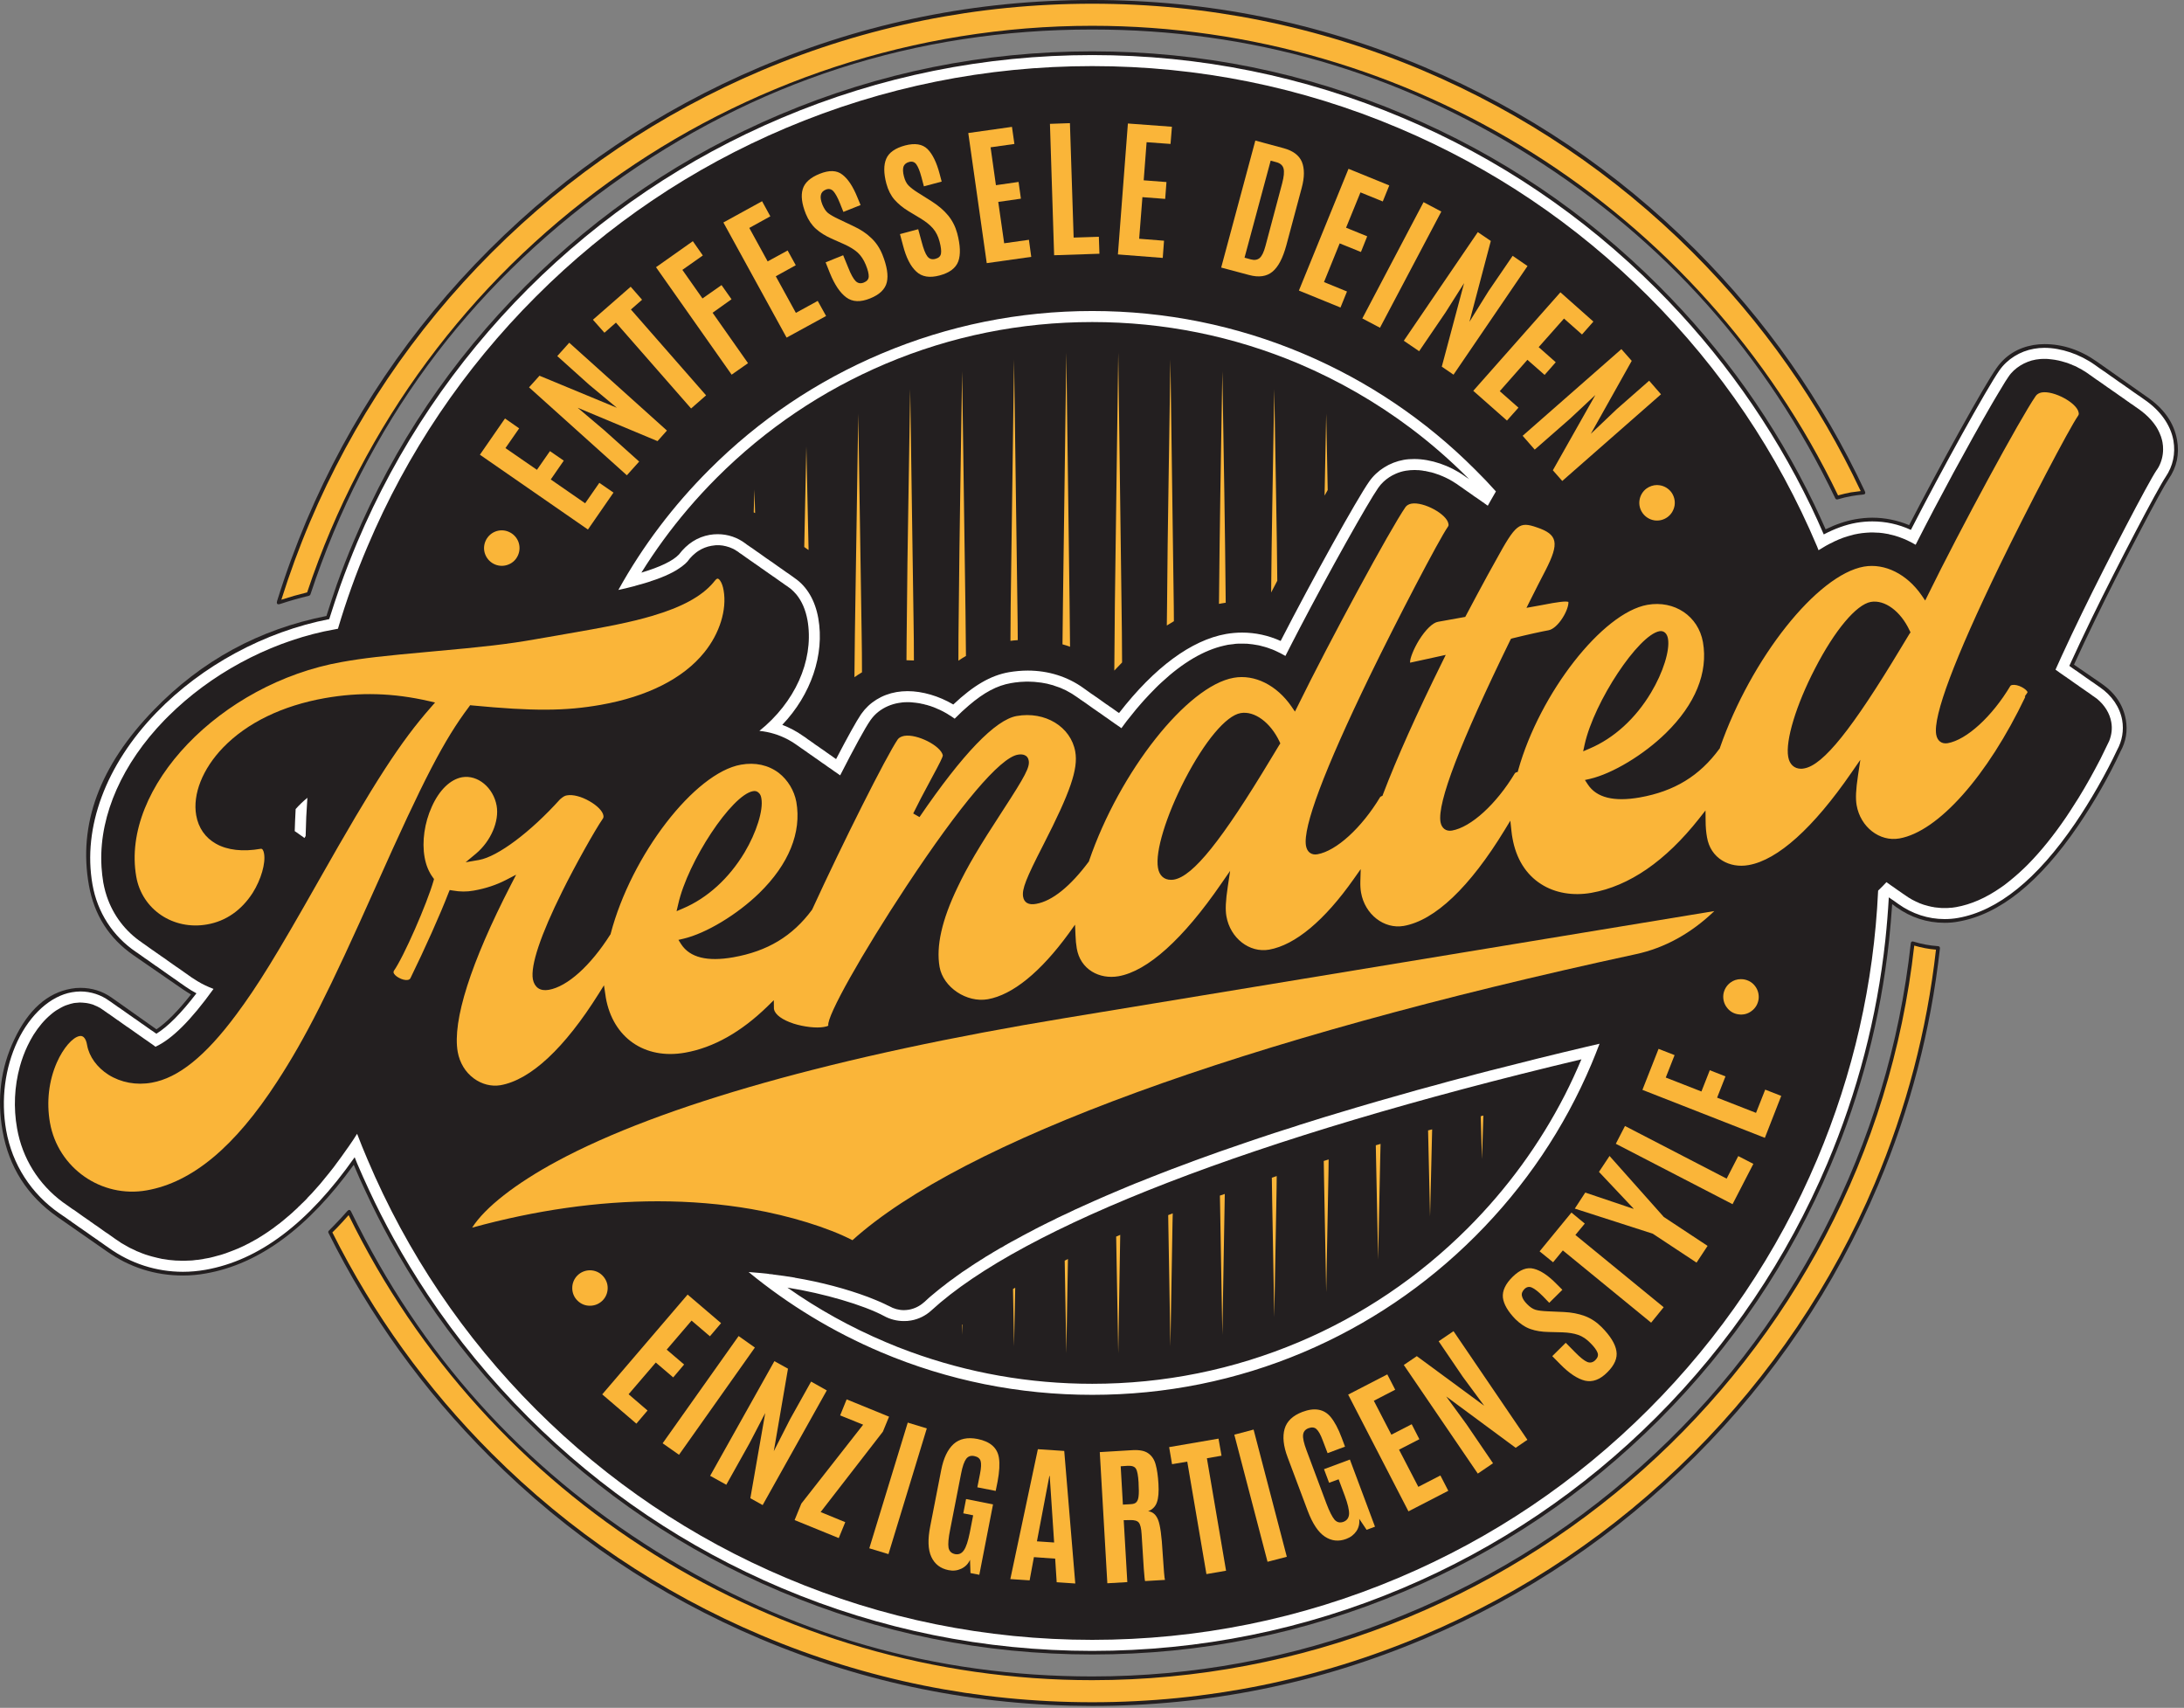 <svg xmlns="http://www.w3.org/2000/svg" xmlns:xlink="http://www.w3.org/1999/xlink" xml:space="preserve" fill-rule="evenodd" clip-rule="evenodd" viewBox="0 0 188 147"><rect x="0" y="0" width="188" height="147" fill="#808080" stroke="none"/> <g id="Layer_1">    <path fill="#231F20" d="M11.5,82.23 C9.39,80.77 8.1,78.75 7.65,76.18 C6.72,70.94 8.58,65.91 13.24,61.11 C17.34,56.87 22.29,54.17 28.1,53.02 C28.38,52.11 28.68,51.22 28.99,50.32 C29.44,49.06 29.93,47.8 30.46,46.56 C33.95,38.3 38.87,30.99 45.23,24.63 C51.59,18.27 58.9,13.35 67.16,9.85 C75.72,6.23 84.67,4.42 94.02,4.42 C103.37,4.42 112.32,6.23 120.88,9.85 C129.14,13.34 136.45,18.27 142.81,24.63 C148.34,30.16 152.8,36.43 156.18,43.44 C156.51,44.14 156.84,44.85 157.15,45.56 C158.03,45.13 158.89,44.84 159.73,44.69 C160.21,44.61 160.69,44.56 161.17,44.56 C162.26,44.56 163.32,44.78 164.34,45.2 C165.66,42.65 167.09,39.98 168.64,37.18 C170.25,34.28 171.32,32.46 171.85,31.7 C172.61,30.61 173.67,29.94 175.03,29.7 C175.34,29.65 175.65,29.62 175.98,29.62 C177.58,29.62 179.09,30.13 180.52,31.14 L184.75,34.12 C186.26,35.14 187.14,36.39 187.4,37.86 C187.62,39.09 187.38,40.21 186.68,41.23 C186.34,41.73 185.47,43.31 184.09,45.96 C182.7,48.62 181.46,51.06 180.38,53.29 C179.7,54.68 179.09,55.99 178.53,57.21 L180.93,58.86 C182.08,59.66 182.77,60.69 182.99,61.94 C183.16,62.9 183.01,63.82 182.53,64.69 C181.53,66.84 180.32,68.96 178.9,71.05 C175.56,75.95 172.13,78.7 168.6,79.32 C168.2,79.4 167.8,79.43 167.39,79.43 C165.88,79.43 164.5,78.98 163.23,78.08 L162.88,77.82 C162.81,78.88 162.72,79.92 162.61,80.97 C161.88,87.65 160.21,94.09 157.59,100.28 C154.1,108.54 149.17,115.84 142.81,122.21 C136.45,128.56 129.14,133.49 120.88,136.98 C112.32,140.6 103.37,142.41 94.02,142.41 C84.67,142.41 75.72,140.6 67.16,136.98 C58.9,133.49 51.59,128.56 45.24,122.2 C41.98,118.95 39.09,115.43 36.57,111.65 C35.51,110.05 34.52,108.42 33.59,106.74 C32.84,105.38 32.14,103.99 31.48,102.57 C31.12,101.82 30.78,101.05 30.46,100.28 L30.45,100.26 C26.53,105.69 22.29,108.81 17.73,109.61 C17.08,109.73 16.41,109.79 15.75,109.79 C13.35,109.79 11.16,109.09 9.18,107.7 L4.93,104.74 C2.34,102.92 0.77,100.46 0.22,97.35 C-0.27,94.55 0.06,91.93 1.23,89.47 C2.44,86.92 4.07,85.46 6.13,85.1 C6.39,85.05 6.65,85.03 6.92,85.03 C7.91,85.03 8.81,85.31 9.61,85.87 L13.47,88.6 C14.33,88.02 15.32,87.02 16.44,85.6 C16.21,85.46 15.98,85.32 15.76,85.17 L11.5,82.23 L11.5,82.23 zM28.28,106.13 C28.24,106.05 28.25,105.99 28.31,105.93 L28.81,105.42 C29.17,105.05 29.53,104.66 29.89,104.25 C30.02,104.1 30.14,104.11 30.23,104.3 C36.19,116.56 44.94,126.3 56.48,133.52 C67.97,140.71 80.48,144.3 94.02,144.3 C102.71,144.3 111.13,142.74 119.27,139.63 C127.41,136.51 134.74,132.05 141.24,126.24 C147.75,120.42 153,113.65 157.01,105.91 C161.03,98.13 163.52,89.9 164.48,81.21 C164.49,81.06 164.58,81 164.72,81.05 C165.4,81.26 166.1,81.39 166.81,81.44 C166.94,81.44 167,81.51 166.99,81.64 C166.2,88.68 164.43,95.46 161.67,102 C157.95,110.78 152.71,118.56 145.94,125.33 C139.16,132.11 131.38,137.35 122.6,141.06 C113.5,144.91 103.98,146.84 94.02,146.84 C84.06,146.83 74.54,144.91 65.44,141.06 C56.66,137.35 48.88,132.11 42.11,125.33 C36.44,119.66 31.83,113.26 28.28,106.13 L28.28,106.13 zM160.53,42.29 C160.61,42.46 160.55,42.56 160.36,42.57 C160.03,42.6 159.71,42.64 159.38,42.7 C158.99,42.77 158.59,42.86 158.2,42.98 C158.1,43.01 158.03,42.98 157.98,42.89 C152.06,30.53 143.32,20.72 131.75,13.43 C120.21,6.17 107.64,2.54 94.02,2.54 C78.78,2.54 64.96,7.01 52.56,15.95 C40.15,24.92 31.53,36.65 26.72,51.17 C26.7,51.22 26.66,51.26 26.6,51.28 C25.77,51.48 24.95,51.71 24.14,51.98 C23.87,52.07 23.78,51.98 23.86,51.71 C24.58,49.39 25.42,47.1 26.37,44.84 C30.09,36.06 35.33,28.28 42.11,21.5 C48.88,14.73 56.66,9.49 65.44,5.77 C74.54,1.92 84.06,0 94.02,0 C103.98,0 113.5,1.92 122.6,5.77 C131.38,9.49 139.16,14.73 145.94,21.5 C152.03,27.6 156.89,34.53 160.53,42.29 L160.53,42.29 z"></path>  <path fill="#FFFFFF" d="M64.31,46.89 C64.27,46.86 64.23,46.82 64.18,46.79 C63.48,46.26 62.65,45.98 61.78,45.98 C61.54,45.98 61.31,46 61.08,46.04 C60.03,46.23 59.16,46.79 58.44,47.73 C57.92,48.28 56.84,48.8 55.21,49.29 C56.4,47.38 57.72,45.57 59.19,43.84 C59.99,42.9 60.83,41.99 61.71,41.11 C65.91,36.91 70.79,33.62 76.24,31.31 C81.87,28.93 87.85,27.72 94.02,27.72 C100.19,27.72 106.17,28.93 111.81,31.31 C115.24,32.77 118.46,34.62 121.43,36.85 C123.16,38.15 124.79,39.57 126.33,41.11 C126.38,41.15 126.42,41.2 126.47,41.25 C126.43,41.22 126.39,41.2 126.36,41.17 C126.31,41.14 126.26,41.1 126.22,41.08 C126.17,41.04 126.12,41 126.08,40.98 C124.79,40.06 123.17,39.51 121.74,39.51 C121.42,39.51 121.12,39.53 120.84,39.58 C119.62,39.8 118.54,40.48 117.86,41.45 C116.81,42.94 112.94,49.91 110.24,55.17 C109.17,54.69 108.06,54.45 106.92,54.45 C106.46,54.45 106,54.49 105.54,54.57 C102.55,55.1 99.37,57.45 96.33,61.37 C96.29,61.35 96.26,61.33 96.23,61.31 C96.18,61.27 96.14,61.24 96.09,61.21 C96.04,61.17 95.99,61.14 95.95,61.11 C95.9,61.07 95.85,61.04 95.81,61.01 C95.76,60.98 95.71,60.94 95.67,60.91 C95.62,60.88 95.57,60.84 95.53,60.82 C95.48,60.78 95.43,60.74 95.38,60.71 C95.33,60.68 95.29,60.64 95.24,60.62 C95.19,60.58 95.15,60.55 95.1,60.52 C95.05,60.48 95,60.45 94.96,60.42 C94.91,60.38 94.86,60.35 94.82,60.32 C94.77,60.28 94.72,60.25 94.68,60.22 C94.63,60.18 94.58,60.15 94.54,60.12 C94.48,60.08 94.44,60.05 94.4,60.02 C94.34,59.99 94.3,59.95 94.25,59.92 C94.2,59.89 94.15,59.85 94.11,59.82 C94.06,59.79 94.01,59.75 93.97,59.73 C93.92,59.69 93.87,59.66 93.83,59.63 C93.78,59.59 93.73,59.56 93.69,59.53 C93.64,59.49 93.59,59.46 93.55,59.43 C93.49,59.39 93.45,59.36 93.41,59.33 C93.35,59.29 93.31,59.26 93.27,59.23 C91.9,58.24 90.24,57.72 88.47,57.72 C87.93,57.72 87.39,57.77 86.85,57.86 C85.27,58.14 83.8,59 82.06,60.64 C80.83,59.91 79.4,59.49 78.12,59.49 C77.79,59.49 77.48,59.52 77.17,59.57 C75.91,59.79 74.84,60.46 74.15,61.44 L74.13,61.47 L74.12,61.48 C73.72,62.07 72.99,63.38 71.97,65.34 C71.96,65.33 71.95,65.32 71.93,65.31 L71.93,65.31 C71.89,65.28 71.84,65.24 71.8,65.22 C71.75,65.18 71.7,65.15 71.66,65.12 L71.65,65.11 C71.6,65.07 71.56,65.04 71.52,65.02 L71.51,65.01 C71.46,64.98 71.42,64.95 71.37,64.92 C71.33,64.88 71.28,64.85 71.23,64.82 C71.18,64.78 71.14,64.75 71.09,64.72 C71.04,64.68 71,64.65 70.96,64.62 L70.95,64.62 C70.9,64.58 70.85,64.55 70.81,64.52 C70.76,64.49 70.71,64.45 70.67,64.43 L70.66,64.42 C70.61,64.38 70.57,64.35 70.52,64.32 C70.47,64.29 70.43,64.25 70.38,64.22 L70.38,64.22 C70.33,64.19 70.29,64.16 70.24,64.13 C70.19,64.09 70.15,64.06 70.1,64.03 C70.05,63.99 70.01,63.96 69.97,63.93 L69.95,63.92 C69.9,63.89 69.86,63.86 69.82,63.83 L69.81,63.82 C69.76,63.79 69.72,63.76 69.68,63.73 C69.63,63.7 69.58,63.66 69.53,63.63 L69.53,63.63 C69.48,63.59 69.44,63.56 69.4,63.53 C69.35,63.5 69.3,63.46 69.26,63.43 L69.24,63.42 C69.19,63.39 69.15,63.36 69.12,63.34 C68.56,62.94 67.96,62.63 67.34,62.39 C69.82,59.79 70.99,56.34 70.44,53.22 C70.17,51.69 69.47,50.49 68.42,49.77 C68.37,49.73 68.32,49.69 68.27,49.66 C68.23,49.63 68.18,49.59 68.13,49.56 C68.08,49.52 68.04,49.49 67.99,49.46 C67.94,49.43 67.9,49.39 67.85,49.36 C67.8,49.33 67.76,49.3 67.71,49.27 C67.66,49.23 67.61,49.2 67.57,49.17 C67.52,49.13 67.47,49.1 67.43,49.07 C67.38,49.03 67.33,49 67.29,48.97 C67.24,48.93 67.19,48.9 67.14,48.87 C67.1,48.83 67.05,48.8 67,48.77 C66.95,48.73 66.9,48.7 66.86,48.67 C66.81,48.64 66.77,48.6 66.72,48.57 C66.67,48.54 66.63,48.5 66.58,48.47 C66.53,48.44 66.48,48.4 66.44,48.37 C66.39,48.34 66.34,48.3 66.3,48.28 C66.25,48.24 66.2,48.21 66.15,48.17 C66.11,48.14 66.06,48.11 66.01,48.08 C65.96,48.04 65.92,48.01 65.87,47.98 C65.82,47.94 65.78,47.91 65.73,47.88 C65.68,47.84 65.64,47.81 65.59,47.78 C65.54,47.75 65.5,47.71 65.45,47.68 C65.4,47.65 65.35,47.61 65.31,47.58 C65.26,47.55 65.21,47.51 65.16,47.48 C65.12,47.45 65.07,47.42 65.02,47.38 C64.98,47.35 64.93,47.32 64.88,47.28 C64.83,47.25 64.79,47.22 64.74,47.18 C64.69,47.15 64.65,47.12 64.6,47.09 C64.55,47.05 64.5,47.02 64.46,46.99 C64.41,46.95 64.36,46.92 64.31,46.89 L64.31,46.89 zM64.49,48.17 C64.53,48.2 64.57,48.23 64.61,48.26 L64.63,48.27 C64.67,48.29 64.71,48.32 64.76,48.36 L64.77,48.37 C64.81,48.39 64.86,48.42 64.9,48.46 L64.91,48.47 C64.95,48.49 65,48.52 65.04,48.55 L65.06,48.57 C65.1,48.59 65.14,48.62 65.18,48.65 L65.19,48.66 C65.22,48.68 65.25,48.7 65.28,48.72 C65.29,48.73 65.31,48.74 65.32,48.75 L65.34,48.76 C65.38,48.79 65.42,48.82 65.46,48.85 L65.47,48.86 C65.52,48.89 65.56,48.92 65.6,48.95 L65.62,48.96 C65.65,48.98 65.68,49.01 65.72,49.03 C65.73,49.04 65.74,49.04 65.75,49.05 L65.76,49.06 C65.8,49.09 65.84,49.12 65.89,49.15 L65.9,49.16 C65.94,49.19 65.99,49.22 66.03,49.25 L66.05,49.26 C66.09,49.29 66.13,49.32 66.17,49.35 L66.18,49.36 C66.21,49.37 66.23,49.39 66.25,49.4 C66.27,49.42 66.29,49.43 66.31,49.45 L66.32,49.45 L66.33,49.46 C66.37,49.48 66.41,49.51 66.45,49.54 L66.47,49.56 C66.51,49.58 66.55,49.61 66.59,49.64 L66.61,49.65 C66.65,49.68 66.69,49.71 66.74,49.74 L66.75,49.75 C66.77,49.76 66.78,49.77 66.79,49.78 C66.82,49.8 66.85,49.82 66.88,49.84 L66.89,49.85 C66.93,49.88 66.98,49.91 67.02,49.94 L67.03,49.95 C67.08,49.98 67.12,50.01 67.16,50.04 L67.17,50.05 C67.2,50.07 67.23,50.09 67.26,50.11 C67.27,50.12 67.29,50.13 67.3,50.14 L67.32,50.15 C67.34,50.16 67.36,50.18 67.38,50.19 C67.4,50.21 67.42,50.22 67.44,50.24 L67.46,50.25 C67.5,50.28 67.54,50.31 67.58,50.34 L67.6,50.35 C67.64,50.37 67.68,50.4 67.73,50.44 L67.74,50.44 C67.78,50.47 67.83,50.5 67.87,50.54 C67.94,50.59 68.02,50.64 68.1,50.71 C68.25,50.84 68.41,51 68.57,51.19 C69.03,51.76 69.35,52.5 69.51,53.39 C69.52,53.47 69.53,53.56 69.55,53.64 C70.01,56.93 68.42,60.46 65.37,62.91 C66.25,63 67.07,63.25 67.84,63.66 C68.09,63.79 68.34,63.95 68.58,64.12 C68.59,64.13 68.61,64.14 68.63,64.16 C68.65,64.17 68.67,64.19 68.7,64.2 L68.72,64.22 C68.74,64.23 68.76,64.24 68.78,64.26 C68.8,64.28 68.83,64.29 68.85,64.31 C68.9,64.34 68.94,64.37 68.99,64.41 C69.04,64.44 69.09,64.48 69.14,64.51 C69.16,64.52 69.18,64.54 69.2,64.55 C69.22,64.57 69.24,64.58 69.26,64.6 L69.28,64.61 C69.32,64.64 69.36,64.66 69.4,64.69 L69.43,64.71 C69.47,64.74 69.51,64.77 69.56,64.81 C69.6,64.83 69.63,64.86 69.67,64.88 C69.68,64.89 69.69,64.9 69.7,64.91 C69.75,64.94 69.79,64.97 69.84,65 C69.89,65.03 69.93,65.07 69.98,65.1 C70.02,65.13 70.07,65.16 70.11,65.19 L70.13,65.21 C70.15,65.22 70.16,65.23 70.18,65.24 C70.19,65.25 70.2,65.26 70.22,65.27 C70.24,65.28 70.25,65.29 70.27,65.3 C70.28,65.31 70.3,65.32 70.31,65.33 C70.34,65.35 70.37,65.37 70.4,65.39 L70.42,65.41 C70.46,65.43 70.5,65.46 70.55,65.5 C70.6,65.53 70.64,65.56 70.69,65.6 C70.74,65.63 70.78,65.66 70.83,65.7 C70.87,65.72 70.91,65.75 70.96,65.78 L70.98,65.8 C71.02,65.82 71.05,65.85 71.1,65.88 L71.12,65.9 C71.16,65.93 71.21,65.96 71.26,66 C71.3,66.02 71.35,66.06 71.39,66.09 C71.44,66.12 71.49,66.16 71.54,66.19 C71.58,66.22 71.63,66.25 71.67,66.28 L71.69,66.3 C71.7,66.31 71.72,66.32 71.74,66.33 C71.76,66.35 71.78,66.36 71.8,66.38 L71.83,66.4 C71.87,66.42 71.91,66.45 71.97,66.49 C72.01,66.52 72.06,66.55 72.11,66.59 C72.15,66.62 72.19,66.65 72.24,66.68 C72.27,66.7 72.29,66.72 72.32,66.74 C73.56,64.32 74.46,62.67 74.91,62.02 L74.93,61.99 C75.13,61.71 75.35,61.47 75.62,61.26 C76.11,60.88 76.7,60.62 77.34,60.51 C77.45,60.49 77.57,60.47 77.68,60.46 C77.72,60.46 77.75,60.46 77.78,60.45 C77.87,60.45 77.97,60.44 78.06,60.44 C78.08,60.44 78.1,60.44 78.12,60.44 C78.14,60.44 78.15,60.44 78.16,60.44 C78.19,60.44 78.23,60.44 78.26,60.44 C78.32,60.44 78.38,60.45 78.44,60.45 C78.47,60.45 78.51,60.45 78.54,60.46 C78.6,60.46 78.67,60.47 78.73,60.48 C78.76,60.48 78.79,60.48 78.83,60.49 C78.9,60.5 78.97,60.51 79.05,60.52 C79.07,60.52 79.09,60.53 79.11,60.53 C79.2,60.55 79.3,60.56 79.39,60.59 C79.42,60.59 79.44,60.6 79.47,60.6 C79.54,60.62 79.61,60.64 79.68,60.66 C79.71,60.66 79.75,60.67 79.78,60.68 C79.84,60.7 79.91,60.72 79.97,60.74 C80,60.75 80.04,60.76 80.08,60.77 C80.14,60.79 80.2,60.82 80.27,60.84 C80.3,60.85 80.33,60.86 80.36,60.87 C80.44,60.9 80.52,60.94 80.6,60.97 C80.62,60.98 80.63,60.98 80.64,60.99 C80.74,61.03 80.83,61.07 80.92,61.11 C80.95,61.12 80.98,61.14 81,61.15 C81.07,61.18 81.13,61.21 81.2,61.25 C81.23,61.27 81.26,61.28 81.29,61.3 C81.35,61.33 81.41,61.37 81.47,61.4 C81.5,61.42 81.53,61.44 81.57,61.46 C81.63,61.49 81.69,61.53 81.74,61.57 C81.77,61.58 81.8,61.6 81.83,61.62 C81.91,61.68 81.99,61.73 82.08,61.79 C82.08,61.79 82.08,61.79 82.08,61.79 C82.11,61.81 82.14,61.84 82.18,61.86 C82.61,61.42 83.02,61.04 83.4,60.72 C84.71,59.6 85.82,59.01 87.02,58.8 C87.14,58.78 87.27,58.76 87.4,58.74 C87.44,58.74 87.48,58.73 87.52,58.73 C87.61,58.72 87.69,58.71 87.77,58.7 C87.82,58.7 87.87,58.69 87.92,58.69 C88,58.68 88.07,58.68 88.15,58.68 C88.2,58.68 88.25,58.67 88.31,58.67 C88.36,58.67 88.41,58.67 88.47,58.67 C88.48,58.67 88.49,58.67 88.51,58.67 C88.68,58.67 88.84,58.68 89.01,58.69 C89.05,58.69 89.08,58.7 89.12,58.7 C89.27,58.71 89.41,58.73 89.56,58.75 C89.59,58.75 89.62,58.76 89.65,58.76 C89.81,58.79 89.98,58.82 90.14,58.85 C90.17,58.86 90.21,58.87 90.25,58.88 C90.39,58.91 90.53,58.95 90.67,58.99 C90.7,59 90.72,59.01 90.74,59.02 C90.9,59.07 91.05,59.12 91.21,59.18 C91.24,59.2 91.28,59.21 91.31,59.22 C91.45,59.28 91.59,59.35 91.73,59.41 C91.75,59.42 91.76,59.43 91.77,59.43 C91.92,59.51 92.06,59.59 92.2,59.67 C92.24,59.69 92.27,59.71 92.3,59.73 C92.44,59.82 92.58,59.91 92.72,60.01 C92.75,60.03 92.78,60.05 92.82,60.08 C92.83,60.09 92.85,60.1 92.86,60.11 C92.87,60.12 92.89,60.12 92.9,60.13 C92.93,60.16 92.97,60.18 93,60.21 C93.03,60.22 93.06,60.25 93.09,60.27 C93.11,60.28 93.13,60.29 93.14,60.3 C93.16,60.31 93.17,60.32 93.19,60.34 C93.22,60.36 93.25,60.38 93.29,60.4 C93.33,60.43 93.37,60.47 93.43,60.5 C93.47,60.53 93.52,60.56 93.57,60.6 C93.61,60.63 93.66,60.66 93.71,60.7 C93.75,60.73 93.8,60.76 93.85,60.8 C93.89,60.83 93.94,60.86 93.99,60.9 C94.03,60.93 94.08,60.96 94.13,61 C94.18,61.03 94.22,61.06 94.28,61.1 C94.32,61.13 94.36,61.16 94.42,61.2 C94.44,61.21 94.47,61.24 94.51,61.26 C94.52,61.27 94.54,61.28 94.56,61.3 C94.57,61.3 94.57,61.31 94.58,61.31 C94.62,61.34 94.66,61.36 94.7,61.39 C94.74,61.42 94.79,61.46 94.84,61.49 C94.88,61.52 94.93,61.55 94.98,61.59 C95.02,61.62 95.07,61.65 95.12,61.69 C95.17,61.72 95.21,61.75 95.27,61.79 C95.31,61.82 95.35,61.85 95.41,61.89 C95.45,61.92 95.5,61.95 95.55,61.99 C95.59,62.02 95.64,62.05 95.69,62.09 C95.73,62.12 95.78,62.15 95.83,62.19 C95.85,62.2 95.86,62.21 95.88,62.22 C95.91,62.24 95.94,62.26 95.97,62.29 C96.01,62.31 96.06,62.35 96.11,62.38 C96.16,62.41 96.2,62.45 96.25,62.48 C96.3,62.51 96.34,62.54 96.4,62.58 C96.44,62.61 96.48,62.64 96.53,62.68 C96.69,62.46 96.84,62.26 96.99,62.06 C97.25,61.73 97.52,61.39 97.81,61.04 C97.95,60.87 98.1,60.7 98.25,60.53 C98.33,60.44 98.41,60.35 98.48,60.27 C98.8,59.92 99.12,59.58 99.46,59.24 C99.63,59.07 99.8,58.9 99.98,58.74 C101.82,57.03 103.64,55.96 105.38,55.57 C105.49,55.55 105.59,55.52 105.7,55.5 C105.81,55.49 105.91,55.47 106.02,55.46 C106.05,55.45 106.08,55.45 106.12,55.45 C106.19,55.44 106.26,55.43 106.33,55.42 C106.37,55.42 106.41,55.42 106.45,55.41 C106.51,55.41 106.57,55.41 106.64,55.4 C106.68,55.4 106.72,55.4 106.77,55.4 C106.82,55.4 106.87,55.4 106.92,55.4 C106.93,55.4 106.93,55.4 106.94,55.4 C107.08,55.4 107.22,55.4 107.36,55.41 C107.39,55.41 107.42,55.42 107.46,55.42 C107.58,55.43 107.71,55.44 107.83,55.46 C107.85,55.46 107.87,55.46 107.89,55.47 C108.03,55.49 108.17,55.51 108.31,55.54 C108.34,55.55 108.37,55.55 108.41,55.56 C108.53,55.59 108.66,55.62 108.79,55.66 C108.8,55.66 108.82,55.66 108.83,55.67 C108.97,55.71 109.11,55.75 109.24,55.8 C109.28,55.81 109.31,55.82 109.34,55.84 C109.47,55.88 109.6,55.93 109.73,55.99 C109.74,55.99 109.74,56 109.75,56 C109.89,56.06 110.02,56.12 110.15,56.19 C110.19,56.21 110.22,56.22 110.25,56.24 C110.38,56.31 110.52,56.38 110.65,56.46 C111.06,55.66 111.46,54.87 111.87,54.09 C114.37,49.3 117.75,43.26 118.64,41.99 C118.77,41.8 118.93,41.62 119.1,41.46 C119.4,41.18 119.75,40.95 120.14,40.78 C120.41,40.66 120.7,40.57 121,40.52 C121.11,40.5 121.22,40.49 121.32,40.48 C121.36,40.47 121.39,40.47 121.42,40.47 C121.5,40.46 121.59,40.46 121.68,40.46 C121.7,40.46 121.72,40.46 121.74,40.46 C121.75,40.46 121.76,40.46 121.78,40.46 C121.81,40.46 121.84,40.46 121.87,40.46 C121.93,40.46 121.99,40.46 122.04,40.47 C122.08,40.47 122.11,40.47 122.14,40.47 C122.2,40.48 122.26,40.48 122.32,40.49 C122.35,40.49 122.38,40.5 122.41,40.5 C122.48,40.51 122.56,40.52 122.63,40.54 C122.65,40.54 122.67,40.54 122.68,40.54 C122.77,40.56 122.86,40.58 122.95,40.6 C122.98,40.6 123.01,40.61 123.03,40.62 C123.1,40.63 123.16,40.65 123.23,40.66 C123.26,40.67 123.29,40.68 123.33,40.69 C123.39,40.71 123.45,40.73 123.5,40.74 C123.54,40.76 123.57,40.77 123.61,40.78 C123.67,40.8 123.73,40.82 123.79,40.84 C123.82,40.85 123.85,40.86 123.88,40.87 C123.96,40.9 124.04,40.94 124.12,40.97 C124.13,40.97 124.14,40.98 124.15,40.98 C124.24,41.02 124.33,41.06 124.42,41.1 C124.44,41.11 124.47,41.13 124.5,41.14 C124.56,41.17 124.62,41.2 124.68,41.23 C124.71,41.25 124.75,41.27 124.78,41.28 C124.83,41.31 124.89,41.34 124.95,41.38 C124.98,41.39 125.01,41.41 125.04,41.43 C125.1,41.47 125.16,41.5 125.21,41.54 C125.24,41.56 125.27,41.57 125.29,41.59 C125.38,41.64 125.46,41.7 125.54,41.76 C125.56,41.77 125.6,41.8 125.63,41.82 C125.65,41.83 125.66,41.84 125.68,41.86 C125.7,41.87 125.71,41.88 125.73,41.89 C125.74,41.9 125.76,41.91 125.77,41.92 C125.78,41.93 125.8,41.94 125.82,41.95 C125.84,41.97 125.86,41.98 125.89,42 C125.91,42.02 125.94,42.03 125.96,42.05 C125.99,42.07 126.02,42.09 126.05,42.12 C126.07,42.13 126.09,42.14 126.1,42.15 C126.14,42.18 126.19,42.21 126.24,42.25 C126.26,42.26 126.29,42.28 126.31,42.3 C126.34,42.31 126.36,42.33 126.39,42.35 C126.42,42.37 126.46,42.4 126.5,42.43 C126.51,42.44 126.52,42.44 126.53,42.45 C126.56,42.47 126.59,42.49 126.63,42.52 C126.64,42.53 126.66,42.54 126.67,42.55 C126.7,42.57 126.73,42.59 126.76,42.61 C126.78,42.62 126.79,42.64 126.81,42.65 C126.82,42.66 126.84,42.67 126.85,42.68 C126.88,42.7 126.92,42.72 126.95,42.75 C126.99,42.77 127.04,42.81 127.09,42.84 C127.13,42.87 127.18,42.91 127.23,42.94 C127.26,42.96 127.29,42.98 127.32,43 C127.34,43.02 127.36,43.03 127.38,43.04 C127.39,43.05 127.41,43.06 127.42,43.07 C127.45,43.1 127.48,43.12 127.52,43.14 C127.56,43.17 127.61,43.2 127.66,43.24 C127.69,43.26 127.73,43.29 127.78,43.32 C127.79,43.33 127.79,43.33 127.8,43.34 C127.8,43.34 127.81,43.35 127.81,43.35 C127.84,43.37 127.88,43.39 127.92,43.42 C127.92,43.43 127.93,43.43 127.94,43.44 C127.96,43.45 127.98,43.46 128,43.48 C128.02,43.49 128.04,43.51 128.07,43.53 C128.13,43.41 128.2,43.29 128.27,43.17 C128.44,42.86 128.61,42.57 128.77,42.3 C128.2,41.66 127.61,41.04 127,40.44 C122.72,36.15 117.73,32.79 112.18,30.44 C106.43,28.01 100.32,26.77 94.02,26.77 C87.73,26.77 81.62,28.01 75.87,30.44 C70.31,32.79 65.32,36.15 61.04,40.44 C57.95,43.53 55.33,46.99 53.23,50.78 C53.66,50.69 54.08,50.59 54.49,50.48 C54.49,50.48 54.49,50.48 54.49,50.48 C54.54,50.46 54.6,50.45 54.65,50.44 C54.66,50.43 54.68,50.43 54.7,50.42 C54.83,50.39 54.96,50.35 55.09,50.31 C55.11,50.31 55.13,50.31 55.14,50.3 C55.42,50.22 55.7,50.14 55.97,50.05 C55.99,50.04 56.02,50.03 56.04,50.02 C56.15,49.99 56.27,49.95 56.37,49.91 C56.39,49.9 56.41,49.9 56.43,49.89 C56.56,49.85 56.68,49.8 56.8,49.75 C56.82,49.75 56.83,49.74 56.84,49.74 C56.95,49.7 57.05,49.66 57.15,49.61 C57.17,49.6 57.2,49.59 57.23,49.58 C57.32,49.54 57.42,49.5 57.51,49.45 C57.52,49.45 57.54,49.44 57.56,49.43 C57.66,49.38 57.76,49.33 57.86,49.28 C57.88,49.27 57.9,49.26 57.92,49.25 C58,49.21 58.07,49.16 58.15,49.12 C58.17,49.11 58.2,49.09 58.22,49.08 C58.3,49.03 58.38,48.98 58.45,48.93 C58.46,48.93 58.47,48.92 58.48,48.91 C58.56,48.86 58.64,48.8 58.71,48.75 C58.73,48.73 58.75,48.72 58.77,48.7 C58.83,48.66 58.88,48.61 58.93,48.57 C58.95,48.55 58.97,48.53 58.99,48.52 C59.05,48.46 59.11,48.4 59.17,48.34 C59.17,48.34 59.17,48.34 59.17,48.34 C59.31,48.15 59.46,47.97 59.62,47.82 C59.7,47.75 59.78,47.68 59.86,47.61 C59.94,47.54 60.03,47.48 60.12,47.42 C60.46,47.2 60.84,47.05 61.24,46.98 C61.34,46.96 61.44,46.95 61.54,46.94 C61.57,46.94 61.6,46.94 61.63,46.93 C61.68,46.93 61.73,46.93 61.78,46.93 C61.8,46.93 61.82,46.93 61.84,46.93 C61.87,46.93 61.9,46.93 61.93,46.93 C62,46.94 62.06,46.94 62.13,46.95 C62.16,46.95 62.19,46.96 62.22,46.96 C62.3,46.97 62.38,46.99 62.45,47.01 C62.47,47.01 62.49,47.01 62.5,47.02 C62.59,47.04 62.68,47.07 62.77,47.1 C62.8,47.11 62.82,47.12 62.85,47.13 C62.91,47.15 62.98,47.18 63.04,47.21 C63.07,47.22 63.1,47.24 63.13,47.25 C63.19,47.28 63.25,47.32 63.31,47.35 C63.33,47.37 63.36,47.38 63.38,47.4 C63.47,47.45 63.55,47.5 63.62,47.56 L63.64,47.58 C63.68,47.6 63.72,47.63 63.76,47.66 L63.78,47.67 C63.82,47.7 63.86,47.73 63.91,47.76 L63.92,47.77 C63.96,47.8 64.01,47.83 64.05,47.86 L64.06,47.87 C64.11,47.9 64.15,47.93 64.19,47.96 L64.2,47.97 C64.25,48 64.29,48.03 64.33,48.06 L64.34,48.07 L64.35,48.07 C64.39,48.1 64.43,48.13 64.47,48.16 L64.49,48.17 L64.49,48.17 z"></path>  <path fill="#FFFFFF" d="M177.46,56.49 C177.28,56.89 177.1,57.27 176.94,57.64 C176.94,57.64 176.94,57.64 176.94,57.64 C176.96,57.66 176.98,57.67 177.01,57.69 C177.03,57.71 177.06,57.72 177.08,57.74 C177.13,57.77 177.17,57.81 177.22,57.84 C177.25,57.86 177.28,57.88 177.31,57.91 C177.33,57.92 177.35,57.93 177.36,57.94 C177.37,57.95 177.38,57.95 177.39,57.96 C177.43,57.98 177.47,58.01 177.5,58.04 C177.55,58.07 177.6,58.1 177.64,58.14 C177.68,58.16 177.72,58.19 177.75,58.21 C177.76,58.22 177.77,58.23 177.79,58.24 C177.83,58.27 177.88,58.3 177.93,58.33 C177.94,58.35 177.96,58.36 177.97,58.37 C178.01,58.39 178.04,58.41 178.07,58.43 C178.12,58.47 178.16,58.5 178.21,58.53 C178.23,58.55 178.26,58.57 178.28,58.58 C178.3,58.6 178.33,58.61 178.35,58.63 C178.36,58.64 178.38,58.65 178.39,58.66 C178.42,58.68 178.46,58.71 178.49,58.73 C178.54,58.76 178.59,58.8 178.63,58.83 C178.68,58.86 178.73,58.89 178.78,58.93 C178.82,58.96 178.87,58.99 178.92,59.03 C178.95,59.05 178.97,59.07 179,59.09 C179.02,59.1 179.04,59.11 179.06,59.13 C179.09,59.15 179.12,59.17 179.15,59.19 C179.17,59.2 179.18,59.22 179.2,59.23 C179.25,59.26 179.3,59.29 179.34,59.32 C179.36,59.34 179.37,59.35 179.39,59.36 C179.42,59.38 179.45,59.4 179.48,59.42 C179.53,59.46 179.58,59.49 179.62,59.52 C179.67,59.55 179.72,59.59 179.77,59.62 C179.81,59.65 179.86,59.69 179.91,59.72 C179.96,59.75 180,59.79 180.05,59.82 C180.08,59.84 180.11,59.86 180.14,59.89 C180.16,59.9 180.18,59.91 180.19,59.92 C180.3,59.99 180.4,60.07 180.5,60.14 C181.17,60.69 181.61,61.4 181.74,62.16 C181.84,62.71 181.77,63.25 181.56,63.78 C181.51,63.9 181.45,64.01 181.39,64.13 L180.81,65.32 C180.22,66.46 179.58,67.62 178.91,68.7 C178.69,69.05 178.46,69.41 178.22,69.78 C178.1,69.97 177.97,70.15 177.85,70.34 C176.78,71.91 175.7,73.25 174.61,74.36 C174.12,74.86 173.62,75.31 173.13,75.71 C172.93,75.88 172.73,76.03 172.54,76.18 C172.44,76.25 172.34,76.32 172.24,76.39 C170.95,77.29 169.67,77.85 168.38,78.08 C168.38,78.08 168.38,78.08 168.38,78.08 C168.29,78.09 168.2,78.11 168.11,78.12 C168.08,78.12 168.05,78.12 168.03,78.13 C167.96,78.13 167.9,78.14 167.84,78.14 C167.81,78.15 167.77,78.15 167.74,78.15 C167.68,78.16 167.62,78.16 167.57,78.16 C167.53,78.16 167.5,78.16 167.46,78.16 C167.44,78.16 167.41,78.16 167.39,78.16 C167.38,78.16 167.36,78.16 167.34,78.16 C167.21,78.16 167.07,78.16 166.94,78.14 C166.8,78.13 166.67,78.12 166.54,78.1 C166.51,78.09 166.48,78.09 166.45,78.08 C166.32,78.06 166.19,78.04 166.06,78 C166.04,78 166.02,78 166.01,77.99 C165.89,77.96 165.77,77.93 165.65,77.89 C165.63,77.88 165.6,77.87 165.58,77.87 C165.45,77.82 165.33,77.78 165.2,77.73 C165.18,77.72 165.16,77.71 165.13,77.69 C165.02,77.65 164.91,77.6 164.8,77.54 C164.78,77.53 164.76,77.52 164.74,77.51 C164.62,77.45 164.5,77.39 164.39,77.31 C164.36,77.3 164.33,77.28 164.31,77.27 C164.19,77.19 164.07,77.11 163.96,77.03 C163.92,77.01 163.87,76.97 163.81,76.93 C163.78,76.91 163.75,76.89 163.71,76.86 C163.7,76.85 163.69,76.84 163.67,76.83 C163.65,76.82 163.62,76.8 163.58,76.77 C163.57,76.76 163.55,76.75 163.53,76.73 C163.49,76.71 163.44,76.68 163.39,76.64 C163.35,76.61 163.3,76.58 163.25,76.54 C163.23,76.52 163.21,76.51 163.18,76.49 C163.16,76.47 163.13,76.46 163.11,76.44 C163.07,76.41 163.02,76.38 162.97,76.34 C162.93,76.31 162.88,76.28 162.82,76.24 C162.78,76.21 162.74,76.18 162.68,76.14 C162.67,76.13 162.66,76.12 162.64,76.11 C162.61,76.09 162.58,76.07 162.54,76.04 C162.5,76.01 162.45,75.98 162.4,75.94 C162.4,75.94 162.39,75.94 162.39,75.93 C162.15,76.19 161.91,76.43 161.67,76.66 C161.3,84.66 159.53,92.42 156.42,99.79 C153.01,107.86 148.12,115.1 141.91,121.31 C135.7,127.52 128.46,132.4 120.39,135.81 C112.03,139.35 103.15,141.15 94.02,141.15 C84.89,141.15 76.01,139.35 67.65,135.81 C59.58,132.4 52.34,127.52 46.13,121.31 C39.92,115.1 35.04,107.85 31.63,99.79 C31.32,99.06 31.02,98.33 30.74,97.59 C30.53,97.93 30.31,98.26 30.08,98.59 C30.07,98.6 30.07,98.61 30.06,98.62 C29.95,98.77 29.85,98.92 29.74,99.07 C29.74,99.08 29.73,99.09 29.72,99.1 C29.5,99.42 29.27,99.73 29.04,100.04 C29.03,100.06 29.02,100.07 29.01,100.08 C28.91,100.22 28.8,100.36 28.7,100.5 C28.69,100.51 28.67,100.53 28.66,100.55 C28.43,100.84 28.2,101.14 27.96,101.42 C27.95,101.44 27.94,101.45 27.92,101.47 C27.82,101.6 27.71,101.72 27.61,101.85 C27.59,101.87 27.57,101.89 27.56,101.91 C27.32,102.18 27.08,102.45 26.84,102.72 C26.82,102.74 26.81,102.75 26.79,102.77 C26.69,102.88 26.58,102.99 26.47,103.1 C26.45,103.13 26.43,103.15 26.41,103.18 C26.29,103.3 26.17,103.42 26.05,103.54 C26.05,103.54 26.05,103.54 26.04,103.54 C25.92,103.67 25.79,103.79 25.66,103.91 C25.65,103.93 25.63,103.95 25.61,103.97 C25.5,104.07 25.4,104.16 25.29,104.26 C25.26,104.29 25.23,104.31 25.21,104.34 C25.09,104.44 24.98,104.54 24.87,104.64 C24.86,104.65 24.84,104.66 24.83,104.67 C24.7,104.78 24.57,104.89 24.44,105 C24.42,105.02 24.4,105.03 24.38,105.05 C24.27,105.14 24.17,105.22 24.06,105.31 C24.02,105.33 23.99,105.36 23.96,105.38 C23.85,105.47 23.74,105.55 23.63,105.63 C23.61,105.65 23.59,105.66 23.57,105.68 C23.43,105.78 23.3,105.87 23.17,105.96 C23.15,105.98 23.12,105.99 23.1,106.01 C22.99,106.08 22.88,106.16 22.77,106.23 C22.73,106.25 22.7,106.28 22.66,106.3 C22.55,106.37 22.45,106.44 22.34,106.5 C22.31,106.52 22.28,106.54 22.25,106.56 C22.11,106.64 21.98,106.72 21.84,106.79 C21.82,106.81 21.8,106.82 21.78,106.83 C21.66,106.89 21.54,106.95 21.43,107.02 C21.39,107.04 21.35,107.06 21.3,107.08 C21.2,107.13 21.09,107.18 20.99,107.24 C20.95,107.25 20.92,107.27 20.88,107.29 C20.74,107.35 20.6,107.42 20.46,107.48 C20.44,107.49 20.42,107.49 20.4,107.5 C20.28,107.55 20.15,107.61 20.03,107.65 C19.99,107.67 19.94,107.69 19.9,107.7 C19.79,107.74 19.69,107.78 19.58,107.82 C19.54,107.84 19.49,107.85 19.45,107.87 C19.31,107.91 19.16,107.96 19.02,108.01 C19,108.01 18.99,108.01 18.98,108.02 C18.84,108.06 18.71,108.1 18.57,108.13 C18.53,108.14 18.48,108.16 18.43,108.17 C18.33,108.19 18.22,108.22 18.11,108.25 C18.06,108.26 18.02,108.27 17.97,108.28 C17.82,108.31 17.67,108.34 17.52,108.36 C17.52,108.36 17.52,108.37 17.51,108.37 C17.36,108.39 17.2,108.42 17.04,108.44 C16.99,108.44 16.94,108.45 16.89,108.45 C16.78,108.47 16.67,108.48 16.57,108.49 C16.5,108.49 16.44,108.49 16.38,108.5 C16.29,108.5 16.19,108.51 16.09,108.51 C16.03,108.51 15.96,108.52 15.9,108.52 C15.85,108.52 15.8,108.52 15.75,108.52 C15.7,108.52 15.65,108.52 15.6,108.52 C15.55,108.52 15.5,108.52 15.45,108.51 C15.33,108.51 15.21,108.51 15.09,108.5 C15.06,108.5 15.03,108.49 15,108.49 C14.85,108.48 14.7,108.47 14.55,108.45 C14.51,108.44 14.47,108.44 14.43,108.43 C14.32,108.42 14.21,108.4 14.1,108.38 C14.05,108.37 14,108.36 13.95,108.36 C13.85,108.34 13.74,108.32 13.64,108.29 C13.59,108.28 13.55,108.27 13.51,108.26 C13.36,108.23 13.22,108.19 13.07,108.15 C13.06,108.15 13.05,108.15 13.04,108.14 C12.91,108.11 12.77,108.06 12.64,108.02 C12.6,108.01 12.55,107.99 12.51,107.98 C12.41,107.94 12.31,107.9 12.21,107.87 C12.16,107.85 12.11,107.83 12.07,107.81 C11.96,107.77 11.85,107.72 11.74,107.68 C11.71,107.66 11.68,107.65 11.65,107.63 C11.51,107.57 11.38,107.51 11.24,107.44 C11.21,107.42 11.17,107.4 11.14,107.39 C11.04,107.33 10.94,107.28 10.84,107.22 C10.79,107.2 10.75,107.17 10.7,107.14 C10.61,107.09 10.52,107.03 10.42,106.98 C10.38,106.95 10.34,106.92 10.31,106.9 C10.18,106.82 10.05,106.73 9.92,106.64 C9.88,106.61 9.83,106.58 9.78,106.54 C9.74,106.51 9.69,106.48 9.64,106.44 C9.61,106.42 9.58,106.4 9.54,106.37 C9.53,106.36 9.51,106.35 9.5,106.34 C9.49,106.34 9.49,106.33 9.48,106.33 C9.44,106.3 9.4,106.27 9.36,106.24 C9.31,106.21 9.27,106.18 9.21,106.14 C9.17,106.11 9.12,106.08 9.07,106.05 C9.03,106.02 8.98,105.98 8.93,105.95 C8.89,105.92 8.84,105.88 8.79,105.85 C8.75,105.82 8.7,105.79 8.65,105.75 C8.61,105.72 8.56,105.69 8.51,105.65 C8.46,105.62 8.42,105.59 8.37,105.55 C8.32,105.52 8.28,105.49 8.22,105.45 C8.19,105.43 8.15,105.4 8.1,105.37 C8.1,105.36 8.09,105.36 8.08,105.35 C8.08,105.35 8.07,105.34 8.06,105.34 C8.03,105.31 7.98,105.28 7.94,105.25 C7.9,105.22 7.85,105.19 7.8,105.16 C7.76,105.12 7.71,105.09 7.66,105.05 C7.62,105.03 7.57,104.99 7.52,104.96 C7.47,104.93 7.43,104.89 7.38,104.86 C7.33,104.83 7.29,104.79 7.23,104.76 C7.19,104.73 7.14,104.7 7.09,104.66 C7.05,104.63 7,104.6 6.95,104.56 C6.91,104.53 6.86,104.5 6.81,104.46 C6.77,104.43 6.72,104.4 6.67,104.36 C6.63,104.33 6.58,104.3 6.53,104.26 C6.48,104.23 6.44,104.2 6.39,104.16 C6.34,104.13 6.3,104.1 6.24,104.07 C6.2,104.04 6.15,104 6.1,103.97 C6.06,103.94 6.01,103.9 5.96,103.87 C5.92,103.84 5.87,103.8 5.82,103.77 C5.78,103.74 5.74,103.71 5.69,103.68 C5.69,103.68 5.68,103.67 5.68,103.67 C5.59,103.61 5.51,103.55 5.42,103.49 C3.32,101.94 1.92,99.7 1.47,97.13 C1.15,95.35 1.24,93.51 1.71,91.8 C1.88,91.18 2.1,90.59 2.37,90.02 C2.53,89.69 2.7,89.37 2.88,89.08 C3.33,88.37 3.82,87.79 4.37,87.33 C4.41,87.3 4.45,87.26 4.49,87.23 C4.72,87.04 4.97,86.88 5.22,86.75 C5.36,86.67 5.49,86.61 5.63,86.55 C5.68,86.53 5.73,86.51 5.78,86.5 C5.97,86.43 6.16,86.38 6.35,86.34 C6.35,86.34 6.35,86.34 6.35,86.34 C6.45,86.33 6.56,86.31 6.66,86.31 C6.69,86.3 6.73,86.3 6.76,86.3 C6.82,86.3 6.87,86.29 6.92,86.29 C6.94,86.29 6.96,86.3 6.98,86.3 C7.01,86.3 7.04,86.3 7.08,86.3 C7.15,86.3 7.22,86.31 7.29,86.32 C7.32,86.32 7.35,86.32 7.39,86.33 C7.47,86.34 7.55,86.35 7.62,86.37 C7.64,86.37 7.66,86.38 7.68,86.38 C7.78,86.41 7.88,86.43 7.97,86.46 C8,86.47 8.02,86.48 8.05,86.49 C8.12,86.52 8.19,86.55 8.25,86.58 C8.29,86.59 8.32,86.6 8.35,86.62 C8.41,86.65 8.47,86.68 8.54,86.72 C8.56,86.73 8.59,86.75 8.62,86.76 C8.7,86.81 8.79,86.87 8.87,86.93 C8.87,86.93 8.87,86.93 8.87,86.93 C8.92,86.96 8.97,86.99 9.01,87.03 C9.05,87.05 9.08,87.07 9.12,87.1 C9.13,87.11 9.14,87.12 9.16,87.13 C9.16,87.13 9.16,87.13 9.17,87.14 C9.21,87.17 9.25,87.19 9.3,87.23 C9.34,87.26 9.39,87.29 9.44,87.32 C9.48,87.35 9.52,87.38 9.56,87.41 C9.57,87.41 9.57,87.42 9.58,87.42 C9.58,87.43 9.59,87.43 9.59,87.43 C9.64,87.46 9.68,87.49 9.72,87.52 C9.77,87.55 9.82,87.59 9.86,87.62 C9.91,87.65 9.96,87.69 10,87.72 C10.04,87.74 10.07,87.77 10.1,87.79 C10.12,87.8 10.13,87.81 10.14,87.82 C10.15,87.82 10.16,87.83 10.17,87.83 C10.21,87.86 10.25,87.89 10.29,87.92 C10.33,87.95 10.38,87.98 10.43,88.02 C10.46,88.04 10.5,88.06 10.53,88.09 C10.54,88.1 10.56,88.11 10.57,88.12 C10.57,88.12 10.58,88.12 10.58,88.13 C10.63,88.16 10.67,88.19 10.71,88.22 C10.76,88.25 10.81,88.28 10.85,88.32 C10.9,88.35 10.95,88.38 10.99,88.41 C11.04,88.45 11.09,88.48 11.14,88.51 C11.18,88.55 11.23,88.58 11.28,88.61 C11.32,88.64 11.37,88.68 11.42,88.71 C11.47,88.74 11.51,88.78 11.56,88.81 C11.61,88.84 11.65,88.88 11.7,88.91 C11.75,88.94 11.8,88.97 11.84,89.01 C11.89,89.04 11.94,89.07 11.98,89.11 C12.03,89.14 12.08,89.17 12.13,89.21 C12.17,89.24 12.22,89.27 12.27,89.31 C12.31,89.34 12.36,89.37 12.41,89.41 C12.44,89.43 12.48,89.45 12.51,89.48 C12.52,89.48 12.54,89.49 12.55,89.5 C12.56,89.51 12.56,89.51 12.57,89.52 C12.61,89.55 12.65,89.57 12.69,89.6 C12.74,89.63 12.79,89.67 12.83,89.7 C12.87,89.72 12.9,89.75 12.93,89.77 C12.95,89.78 12.96,89.79 12.97,89.8 C13.02,89.83 13.07,89.87 13.12,89.9 C13.12,89.91 13.13,89.91 13.14,89.92 C13.23,89.98 13.31,90.03 13.38,90.1 C14.8,89.45 16.44,87.82 18.38,85.12 C17.9,84.94 17.43,84.72 16.99,84.45 C16.82,84.35 16.65,84.24 16.49,84.13 C16.48,84.12 16.48,84.12 16.47,84.12 C16.44,84.09 16.41,84.07 16.37,84.04 L16.35,84.03 C16.31,84 16.28,83.98 16.23,83.95 L16.21,83.93 C16.17,83.9 16.12,83.87 16.08,83.84 C16.03,83.81 15.99,83.78 15.95,83.75 L15.92,83.73 C15.89,83.71 15.85,83.68 15.81,83.65 L15.78,83.63 C15.75,83.61 15.71,83.58 15.67,83.55 L15.64,83.53 C15.61,83.51 15.58,83.49 15.55,83.47 C15.54,83.46 15.53,83.46 15.53,83.45 L15.5,83.43 C15.49,83.43 15.49,83.43 15.49,83.42 C15.46,83.4 15.42,83.38 15.39,83.36 L15.36,83.33 C15.33,83.31 15.29,83.29 15.25,83.26 L15.22,83.24 C15.18,83.21 15.15,83.19 15.1,83.16 L15.07,83.14 C15.07,83.13 15.07,83.13 15.07,83.13 C15.04,83.11 15,83.08 14.96,83.06 L14.93,83.04 C14.9,83.01 14.86,82.99 14.82,82.96 L14.79,82.94 C14.76,82.91 14.72,82.89 14.67,82.86 L14.65,82.84 C14.62,82.82 14.59,82.79 14.55,82.77 L14.51,82.74 C14.48,82.72 14.44,82.69 14.39,82.66 L14.37,82.64 C14.33,82.62 14.3,82.59 14.26,82.56 L14.23,82.54 C14.19,82.52 14.16,82.49 14.12,82.46 L14.08,82.44 C14.05,82.42 14.01,82.39 13.97,82.36 L13.94,82.34 C13.91,82.32 13.87,82.3 13.83,82.27 L13.8,82.24 C13.77,82.22 13.74,82.2 13.7,82.17 C13.69,82.17 13.69,82.17 13.69,82.16 L13.68,82.16 L13.66,82.15 C13.63,82.12 13.6,82.1 13.56,82.07 L13.52,82.05 C13.49,82.02 13.45,82 13.41,81.97 L13.38,81.95 C13.35,81.93 13.31,81.9 13.27,81.87 L13.24,81.85 C13.2,81.83 13.16,81.8 13.12,81.77 L13.09,81.75 C13.06,81.73 13.02,81.7 12.98,81.67 L12.95,81.65 C12.92,81.63 12.89,81.61 12.85,81.58 L12.81,81.55 C12.78,81.53 12.74,81.5 12.7,81.47 L12.67,81.45 C12.67,81.45 12.66,81.45 12.66,81.44 C12.63,81.42 12.59,81.4 12.56,81.37 L12.53,81.35 C12.5,81.33 12.46,81.3 12.42,81.27 L12.39,81.25 C12.35,81.23 12.31,81.2 12.27,81.17 L12.25,81.15 C10.81,80.19 9.74,78.79 9.19,77.14 C9.15,77.01 9.11,76.88 9.07,76.75 C9,76.49 8.94,76.23 8.89,75.96 C8.82,75.53 8.77,75.1 8.74,74.66 C8.73,74.51 8.72,74.37 8.72,74.22 C8.6,70.09 10.54,65.72 14.15,61.99 C14.27,61.87 14.39,61.74 14.52,61.62 C18.12,58.05 22.92,55.44 27.9,54.35 C28.25,54.28 28.59,54.21 28.93,54.15 C28.98,54.14 29.04,54.13 29.09,54.12 C29.8,51.73 30.64,49.37 31.63,47.05 C35.04,38.98 39.92,31.74 46.13,25.53 C52.34,19.31 59.59,14.43 67.65,11.02 C76.02,7.48 84.89,5.69 94.02,5.69 C103.15,5.69 112.03,7.48 120.39,11.02 C128.46,14.43 135.7,19.31 141.91,25.53 C148.13,31.74 153.01,38.98 156.42,47.05 C156.46,47.15 156.5,47.26 156.54,47.36 C156.97,47.09 157.38,46.85 157.8,46.66 C157.83,46.64 157.86,46.63 157.89,46.61 C158.02,46.55 158.15,46.5 158.27,46.44 C158.27,46.44 158.27,46.44 158.27,46.44 C158.4,46.39 158.53,46.34 158.65,46.29 C158.68,46.28 158.71,46.27 158.74,46.26 C158.87,46.22 158.99,46.18 159.12,46.14 C159.12,46.14 159.12,46.14 159.12,46.14 C159.25,46.1 159.37,46.07 159.49,46.04 C159.52,46.03 159.56,46.02 159.59,46.01 C159.71,45.99 159.83,45.96 159.95,45.94 C160.06,45.92 160.16,45.9 160.27,45.89 C160.3,45.89 160.33,45.88 160.37,45.88 C160.44,45.87 160.51,45.86 160.58,45.86 C160.62,45.85 160.66,45.85 160.7,45.85 C160.76,45.84 160.82,45.84 160.89,45.84 C160.93,45.84 160.98,45.83 161.02,45.83 C161.07,45.83 161.12,45.83 161.17,45.83 C161.18,45.83 161.18,45.83 161.19,45.83 C161.33,45.83 161.47,45.84 161.61,45.85 C161.64,45.85 161.67,45.85 161.71,45.85 C161.83,45.86 161.96,45.88 162.08,45.89 C162.1,45.9 162.12,45.9 162.14,45.9 C162.28,45.92 162.42,45.95 162.56,45.97 C162.59,45.98 162.62,45.99 162.66,46 C162.78,46.02 162.91,46.06 163.04,46.09 C163.05,46.09 163.07,46.1 163.08,46.1 C163.22,46.14 163.36,46.19 163.49,46.23 C163.52,46.25 163.56,46.26 163.59,46.27 C163.72,46.32 163.85,46.37 163.98,46.42 C163.99,46.43 163.99,46.43 164,46.43 C164.14,46.49 164.27,46.56 164.4,46.62 C164.44,46.64 164.47,46.66 164.5,46.67 C164.63,46.74 164.77,46.82 164.9,46.89 C166.93,42.89 169.42,38.3 171.43,34.83 C171.5,34.71 171.57,34.59 171.64,34.47 C171.77,34.24 171.9,34.03 172.02,33.83 C172.08,33.73 172.13,33.64 172.19,33.55 C172.51,33 172.75,32.63 172.89,32.43 C172.95,32.33 173.03,32.24 173.1,32.15 C173.41,31.79 173.79,31.51 174.22,31.29 C174.44,31.18 174.66,31.1 174.89,31.03 C175.01,31 175.13,30.97 175.25,30.95 C175.36,30.93 175.47,30.92 175.57,30.91 C175.61,30.91 175.64,30.91 175.67,30.9 C175.75,30.9 175.84,30.89 175.93,30.89 C175.95,30.89 175.97,30.89 175.98,30.89 C176,30.89 176.01,30.89 176.03,30.89 C176.06,30.89 176.09,30.89 176.12,30.89 C176.18,30.9 176.24,30.9 176.29,30.9 C176.33,30.9 176.36,30.91 176.39,30.91 C176.45,30.91 176.51,30.92 176.57,30.93 C176.6,30.93 176.63,30.93 176.66,30.94 C176.74,30.95 176.81,30.96 176.88,30.97 C176.9,30.97 176.92,30.97 176.93,30.98 C177.02,30.99 177.11,31.01 177.2,31.03 C177.23,31.04 177.26,31.04 177.28,31.05 C177.35,31.06 177.41,31.08 177.48,31.1 C177.51,31.11 177.54,31.12 177.58,31.13 C177.64,31.14 177.69,31.16 177.75,31.18 C177.79,31.19 177.82,31.2 177.86,31.21 C177.92,31.23 177.98,31.25 178.04,31.27 C178.07,31.29 178.1,31.3 178.13,31.31 C178.21,31.34 178.29,31.37 178.37,31.4 C178.38,31.41 178.39,31.41 178.4,31.42 C178.49,31.45 178.58,31.49 178.67,31.53 C178.7,31.55 178.72,31.56 178.75,31.57 C178.81,31.6 178.87,31.63 178.93,31.67 C178.96,31.68 179,31.7 179.03,31.72 C179.08,31.75 179.14,31.78 179.2,31.81 C179.23,31.83 179.26,31.85 179.29,31.87 C179.35,31.9 179.41,31.94 179.46,31.97 C179.49,31.99 179.52,32.01 179.54,32.02 C179.63,32.08 179.71,32.13 179.79,32.19 C179.81,32.2 179.83,32.22 179.85,32.24 C179.88,32.25 179.9,32.27 179.93,32.29 C179.94,32.3 179.96,32.31 179.97,32.32 C179.99,32.33 180,32.34 180.02,32.35 C180.04,32.36 180.05,32.38 180.07,32.39 C180.11,32.42 180.16,32.45 180.21,32.49 C180.25,32.52 180.3,32.55 180.35,32.59 C180.39,32.61 180.44,32.65 180.49,32.69 C180.54,32.71 180.58,32.75 180.63,32.78 C180.67,32.81 180.71,32.83 180.75,32.87 C180.76,32.87 180.77,32.88 180.78,32.88 C180.81,32.9 180.84,32.93 180.88,32.96 C180.89,32.97 180.91,32.97 180.92,32.98 C180.95,33.01 180.99,33.03 181.04,33.06 C181.04,33.07 181.05,33.08 181.06,33.08 C181.07,33.09 181.08,33.09 181.08,33.1 C181.12,33.12 181.16,33.15 181.2,33.18 C181.23,33.2 181.26,33.22 181.29,33.24 C181.31,33.25 181.32,33.27 181.34,33.28 C181.36,33.29 181.38,33.31 181.41,33.33 C181.43,33.34 181.46,33.36 181.48,33.38 C181.5,33.39 181.53,33.41 181.55,33.42 C181.58,33.44 181.6,33.46 181.63,33.48 C181.65,33.49 181.67,33.51 181.69,33.52 C181.72,33.54 181.74,33.56 181.77,33.58 C181.79,33.59 181.81,33.61 181.83,33.62 C181.86,33.64 181.88,33.66 181.91,33.68 C181.92,33.69 181.94,33.7 181.96,33.71 C181.99,33.73 182.02,33.75 182.05,33.77 C182.07,33.79 182.09,33.8 182.12,33.82 C182.14,33.84 182.17,33.85 182.19,33.87 C182.21,33.89 182.23,33.9 182.26,33.92 C182.28,33.94 182.31,33.95 182.33,33.97 C182.35,33.99 182.37,34 182.4,34.02 C182.42,34.04 182.45,34.05 182.47,34.07 C182.52,34.1 182.56,34.13 182.62,34.17 C182.64,34.19 182.67,34.21 182.7,34.23 C182.72,34.24 182.74,34.26 182.76,34.27 C182.77,34.28 182.79,34.29 182.81,34.3 C182.84,34.32 182.87,34.35 182.9,34.37 C182.94,34.4 182.99,34.43 183.04,34.47 C183.05,34.47 183.06,34.48 183.07,34.49 C183.11,34.51 183.14,34.54 183.18,34.57 C183.2,34.58 183.22,34.6 183.25,34.61 C183.27,34.63 183.3,34.65 183.32,34.67 C183.36,34.69 183.4,34.72 183.44,34.75 C183.45,34.75 183.46,34.76 183.46,34.77 C183.48,34.77 183.49,34.78 183.5,34.79 C183.53,34.81 183.57,34.84 183.61,34.86 C183.63,34.88 183.66,34.9 183.7,34.93 C183.71,34.94 183.73,34.95 183.75,34.96 C183.77,34.98 183.79,34.99 183.81,35.01 C183.84,35.03 183.86,35.04 183.89,35.06 C183.91,35.08 183.93,35.09 183.96,35.11 C183.98,35.13 184.01,35.14 184.03,35.16 C184.25,35.31 184.45,35.47 184.64,35.63 C185.02,35.96 185.34,36.32 185.59,36.7 C185.75,36.95 185.88,37.21 185.98,37.48 C186.01,37.54 186.03,37.61 186.05,37.68 C186.09,37.81 186.13,37.95 186.15,38.08 C186.19,38.29 186.2,38.48 186.2,38.67 C186.2,39.2 186.07,39.72 185.82,40.19 C185.75,40.31 185.69,40.41 185.62,40.5 C184.92,41.54 181.44,48.21 179.24,52.73 C178.59,54.06 178,55.32 177.46,56.49 L177.46,56.49 zM186.42,41.05 C187.05,40.12 187.28,39.04 187.09,37.92 C186.85,36.58 185.96,35.32 184.57,34.38 C184.52,34.35 184.47,34.31 184.43,34.28 C184.38,34.24 184.33,34.21 184.29,34.18 C184.24,34.15 184.19,34.11 184.15,34.08 C184.1,34.05 184.05,34.01 184.01,33.99 C183.95,33.95 183.91,33.92 183.87,33.89 C183.81,33.85 183.77,33.82 183.72,33.79 C183.67,33.75 183.63,33.72 183.58,33.69 C183.53,33.65 183.48,33.62 183.44,33.59 C183.39,33.55 183.34,33.52 183.3,33.49 C183.25,33.45 183.2,33.42 183.16,33.39 C183.11,33.35 183.06,33.32 183.01,33.29 C182.96,33.25 182.92,33.22 182.88,33.19 C182.82,33.16 182.78,33.12 182.73,33.09 C182.68,33.06 182.63,33.02 182.59,32.99 C182.54,32.96 182.49,32.92 182.45,32.9 C182.4,32.86 182.35,32.83 182.31,32.8 C182.26,32.76 182.21,32.73 182.17,32.7 C182.12,32.66 182.07,32.63 182.03,32.6 C181.97,32.56 181.93,32.53 181.89,32.5 C181.83,32.46 181.79,32.43 181.74,32.4 C181.69,32.36 181.64,32.33 181.6,32.3 C181.55,32.26 181.5,32.23 181.46,32.2 C181.41,32.17 181.36,32.13 181.32,32.1 C181.27,32.07 181.22,32.03 181.18,32 C181.13,31.97 181.08,31.93 181.04,31.91 C180.98,31.87 180.94,31.83 180.9,31.81 C180.84,31.77 180.8,31.74 180.75,31.71 C180.7,31.67 180.65,31.64 180.61,31.61 C180.56,31.57 180.51,31.54 180.47,31.51 C180.42,31.47 180.37,31.44 180.33,31.41 C179.04,30.49 177.42,29.94 175.98,29.94 C175.67,29.94 175.37,29.97 175.09,30.02 C173.88,30.23 172.79,30.91 172.11,31.88 C171.06,33.38 167.19,40.35 164.49,45.61 C163.42,45.12 162.31,44.88 161.17,44.88 C160.71,44.88 160.25,44.92 159.79,45 C158.88,45.16 157.95,45.5 156.99,46 C156.64,45.18 156.27,44.38 155.89,43.58 C152.54,36.63 148.07,30.34 142.58,24.85 C136.28,18.55 128.94,13.6 120.76,10.15 C112.28,6.56 103.28,4.74 94.02,4.74 C84.76,4.74 75.76,6.56 67.28,10.15 C59.1,13.61 51.76,18.56 45.46,24.85 C39.16,31.16 34.21,38.5 30.75,46.68 C30.23,47.92 29.74,49.17 29.29,50.43 C28.96,51.38 28.64,52.33 28.34,53.29 C22.79,54.37 17.39,57.28 13.47,61.33 C9.1,65.84 7.1,71.23 7.96,76.13 C8.38,78.53 9.71,80.59 11.71,81.94 L11.72,81.95 C11.77,81.98 11.81,82.01 11.85,82.03 L11.87,82.05 C11.91,82.08 11.95,82.11 11.99,82.13 L12.01,82.15 C12.05,82.18 12.09,82.21 12.13,82.23 L12.15,82.24 C12.19,82.28 12.23,82.31 12.27,82.33 L12.3,82.35 C12.34,82.38 12.38,82.41 12.41,82.43 L12.43,82.45 C12.48,82.48 12.52,82.5 12.55,82.53 L12.57,82.54 C12.61,82.57 12.66,82.6 12.7,82.63 L12.72,82.64 C12.76,82.68 12.8,82.7 12.84,82.73 L12.86,82.74 C12.9,82.77 12.94,82.8 12.98,82.83 L13.01,82.85 C13.05,82.88 13.09,82.9 13.12,82.93 L13.14,82.94 C13.18,82.97 13.22,83 13.26,83.03 L13.28,83.04 C13.33,83.07 13.37,83.1 13.4,83.13 L13.42,83.14 C13.47,83.17 13.51,83.2 13.55,83.22 L13.57,83.24 C13.61,83.27 13.65,83.3 13.69,83.32 L13.71,83.34 C13.75,83.37 13.79,83.4 13.83,83.42 L13.84,83.43 C13.89,83.47 13.93,83.5 13.97,83.52 L14,83.54 C14.04,83.57 14.08,83.6 14.11,83.62 L14.12,83.63 C14.17,83.66 14.21,83.69 14.25,83.72 L14.27,83.73 C14.31,83.76 14.36,83.79 14.39,83.82 L14.41,83.83 C14.46,83.86 14.5,83.89 14.53,83.92 L14.55,83.93 C14.6,83.96 14.64,83.99 14.68,84.02 L14.71,84.04 C14.75,84.07 14.79,84.09 14.82,84.12 L14.84,84.13 C14.88,84.16 14.92,84.19 14.96,84.22 L14.98,84.23 C15.02,84.26 15.06,84.29 15.1,84.31 L15.12,84.32 C15.16,84.36 15.2,84.39 15.24,84.41 L15.26,84.42 C15.3,84.46 15.34,84.48 15.38,84.51 L15.39,84.52 C15.44,84.55 15.49,84.59 15.53,84.62 C15.58,84.65 15.63,84.68 15.67,84.71 L15.68,84.72 C15.73,84.75 15.77,84.78 15.81,84.81 L15.82,84.82 C15.87,84.85 15.91,84.88 15.95,84.91 C16.26,85.13 16.58,85.32 16.91,85.5 C15.6,87.21 14.45,88.37 13.46,88.98 C13.43,88.96 13.4,88.94 13.38,88.92 C13.33,88.89 13.28,88.86 13.24,88.82 C13.19,88.79 13.14,88.76 13.09,88.72 C13.05,88.69 13,88.66 12.95,88.63 C12.91,88.59 12.86,88.56 12.81,88.53 C12.76,88.49 12.72,88.46 12.67,88.43 C12.62,88.39 12.58,88.36 12.53,88.33 C12.48,88.29 12.43,88.26 12.39,88.23 C12.34,88.2 12.29,88.16 12.24,88.13 C12.2,88.1 12.15,88.06 12.1,88.03 C12.06,88 12.01,87.96 11.96,87.93 C11.92,87.9 11.87,87.87 11.82,87.83 C11.77,87.8 11.73,87.77 11.68,87.73 C11.63,87.7 11.59,87.67 11.54,87.64 C11.49,87.6 11.44,87.57 11.4,87.54 C11.35,87.5 11.3,87.47 11.26,87.44 C11.21,87.4 11.16,87.37 11.11,87.34 C11.07,87.3 11.02,87.27 10.97,87.24 C10.93,87.21 10.88,87.17 10.83,87.14 C10.78,87.11 10.74,87.07 10.69,87.04 C10.64,87.01 10.6,86.97 10.55,86.94 C10.5,86.91 10.45,86.88 10.41,86.84 C10.36,86.81 10.31,86.77 10.26,86.74 C10.22,86.71 10.17,86.68 10.12,86.65 C10.08,86.61 10.03,86.58 9.98,86.55 C9.94,86.51 9.89,86.48 9.84,86.45 C9.79,86.41 9.75,86.38 9.7,86.35 C9.65,86.31 9.61,86.28 9.56,86.25 C9.51,86.21 9.46,86.18 9.41,86.15 C8.7,85.63 7.81,85.34 6.92,85.34 C6.67,85.34 6.43,85.37 6.18,85.41 C4.36,85.73 2.61,87.3 1.51,89.61 C0.42,91.92 0.07,94.65 0.53,97.29 C1.05,100.22 2.68,102.76 5.13,104.45 C5.18,104.48 5.23,104.52 5.28,104.55 C5.33,104.58 5.37,104.62 5.42,104.65 C5.47,104.68 5.51,104.71 5.56,104.74 C5.61,104.78 5.66,104.81 5.7,104.84 C5.75,104.88 5.8,104.91 5.84,104.94 C5.89,104.98 5.94,105.01 5.98,105.04 C6.03,105.08 6.08,105.11 6.13,105.14 C6.17,105.18 6.22,105.21 6.26,105.24 C6.32,105.28 6.36,105.31 6.41,105.34 C6.46,105.38 6.51,105.41 6.55,105.44 C6.6,105.47 6.65,105.51 6.69,105.54 C6.74,105.57 6.79,105.61 6.83,105.64 C6.88,105.67 6.93,105.7 6.97,105.73 C7.02,105.77 7.07,105.8 7.11,105.83 C7.16,105.87 7.21,105.9 7.25,105.93 C7.31,105.97 7.35,106 7.4,106.03 C7.45,106.07 7.5,106.1 7.54,106.13 C7.59,106.17 7.64,106.2 7.68,106.23 C7.73,106.27 7.78,106.3 7.82,106.33 C7.87,106.37 7.92,106.4 7.96,106.43 C8.01,106.46 8.06,106.5 8.11,106.53 C8.16,106.56 8.2,106.6 8.25,106.63 C8.3,106.66 8.34,106.69 8.39,106.72 C8.44,106.76 8.49,106.8 8.53,106.83 C8.58,106.86 8.63,106.89 8.67,106.92 C8.72,106.96 8.77,106.99 8.81,107.02 C8.86,107.06 8.91,107.09 8.95,107.12 C9,107.16 9.05,107.19 9.09,107.22 C9.15,107.26 9.19,107.29 9.24,107.32 C9.29,107.36 9.33,107.39 9.38,107.42 C11.26,108.76 13.46,109.47 15.75,109.47 C16.39,109.47 17.04,109.41 17.68,109.3 C22.31,108.48 26.53,105.3 30.53,99.61 C30.6,99.79 30.67,99.97 30.75,100.16 C31.08,100.92 31.41,101.68 31.77,102.44 C32.42,103.85 33.13,105.23 33.87,106.58 C34.79,108.25 35.78,109.88 36.84,111.47 C39.35,115.23 42.22,118.74 45.46,121.98 C51.76,128.28 59.1,133.23 67.28,136.69 C75.76,140.28 84.76,142.1 94.02,142.1 C103.28,142.1 112.28,140.28 120.76,136.69 C128.94,133.23 136.28,128.28 142.58,121.98 C148.88,115.68 153.83,108.33 157.29,100.16 C159.89,94.01 161.57,87.57 162.29,80.93 C162.42,79.71 162.52,78.47 162.59,77.24 C162.63,77.27 162.67,77.29 162.71,77.32 C162.76,77.35 162.81,77.39 162.85,77.42 C162.9,77.45 162.95,77.49 162.99,77.51 C163.04,77.55 163.09,77.59 163.13,77.61 C163.18,77.65 163.23,77.69 163.27,77.71 C163.33,77.75 163.37,77.78 163.41,77.81 C164.6,78.66 165.98,79.11 167.39,79.11 C167.78,79.11 168.16,79.08 168.55,79.01 C171.97,78.41 175.36,75.67 178.63,70.87 C179.94,68.95 181.32,66.53 182.24,64.56 C182.68,63.77 182.83,62.86 182.68,61.99 C182.48,60.87 181.79,59.86 180.74,59.14 C180.69,59.11 180.64,59.07 180.59,59.04 C180.55,59.01 180.5,58.98 180.45,58.94 C180.41,58.91 180.36,58.88 180.31,58.84 C180.26,58.81 180.22,58.78 180.17,58.74 C180.12,58.71 180.08,58.68 180.03,58.65 C179.98,58.61 179.93,58.58 179.89,58.55 C179.84,58.51 179.79,58.48 179.75,58.45 C179.7,58.41 179.65,58.38 179.6,58.35 C179.56,58.32 179.51,58.28 179.46,58.25 C179.42,58.22 179.37,58.18 179.32,58.15 C179.27,58.12 179.23,58.08 179.18,58.05 C179.13,58.02 179.09,57.98 179.04,57.95 C178.99,57.92 178.94,57.89 178.9,57.85 C178.85,57.82 178.8,57.79 178.76,57.75 C178.71,57.72 178.66,57.69 178.61,57.66 C178.57,57.62 178.52,57.59 178.47,57.56 C178.42,57.52 178.38,57.49 178.33,57.46 C178.28,57.42 178.24,57.39 178.19,57.36 C178.17,57.34 178.15,57.33 178.13,57.31 C178.72,56.02 179.37,54.64 180.09,53.15 C182.26,48.69 185.72,42.08 186.42,41.05 L186.42,41.05 z"></path>  <path fill="#FFFFFF" d="M25.45,69.64 C25.41,70.32 25.39,70.94 25.37,71.54 L25.4,71.56 C25.45,71.6 25.5,71.63 25.55,71.66 C25.59,71.69 25.64,71.73 25.69,71.76 C25.74,71.79 25.78,71.83 25.83,71.86 C25.88,71.89 25.92,71.93 25.97,71.96 C26.02,71.99 26.07,72.02 26.11,72.06 C26.15,72.08 26.18,72.1 26.21,72.13 L26.31,71.96 C26.33,70.87 26.38,69.78 26.46,68.67 C26.08,68.98 25.74,69.31 25.45,69.64 L25.45,69.64 z"></path>  <path fill="#FFFFFF" d="M136.12,91.2 C135.68,92.24 135.21,93.26 134.7,94.26 C132.53,98.49 129.72,102.34 126.33,105.73 C122.13,109.92 117.25,113.22 111.81,115.52 C106.17,117.9 100.19,119.11 94.02,119.11 C88.62,119.11 83.35,118.18 78.34,116.35 C77.63,116.09 76.93,115.82 76.24,115.52 C73.24,114.25 70.42,112.69 67.78,110.83 C70.92,111.33 74.33,112.33 76.09,113.27 C76.61,113.56 77.21,113.71 77.81,113.71 C78.02,113.71 78.22,113.7 78.42,113.66 C79.08,113.55 79.69,113.24 80.18,112.79 C88.07,105.56 107.89,97.9 136.13,91.18 C136.13,91.19 136.13,91.2 136.12,91.2 L136.12,91.2 zM136.57,90.1 C133.77,90.76 131.06,91.43 128.43,92.11 C128.4,92.12 128.37,92.13 128.34,92.13 C127.95,92.23 127.57,92.33 127.18,92.43 C127.13,92.45 127.08,92.46 127.03,92.47 C126.65,92.57 126.29,92.67 125.92,92.77 C125.86,92.78 125.8,92.8 125.74,92.81 C125.37,92.91 125.01,93.01 124.65,93.1 C124.59,93.12 124.53,93.14 124.47,93.15 C124.11,93.25 123.75,93.35 123.39,93.45 C123.34,93.46 123.29,93.47 123.23,93.49 C122.86,93.59 122.5,93.69 122.13,93.79 C122.1,93.8 122.08,93.81 122.05,93.81 C119.65,94.48 117.33,95.15 115.09,95.83 C115.08,95.83 115.07,95.83 115.06,95.84 C114.73,95.94 114.39,96.04 114.06,96.14 C114.01,96.16 113.95,96.18 113.9,96.19 C113.59,96.29 113.28,96.38 112.97,96.48 C112.9,96.5 112.82,96.53 112.75,96.55 C112.46,96.64 112.17,96.73 111.88,96.82 C111.79,96.85 111.71,96.88 111.62,96.91 C111.34,97 111.06,97.09 110.78,97.18 C110.69,97.2 110.6,97.23 110.52,97.26 C110.24,97.35 109.96,97.44 109.68,97.53 C109.6,97.56 109.52,97.59 109.43,97.61 C109.15,97.7 108.88,97.8 108.6,97.89 C108.53,97.91 108.45,97.94 108.38,97.96 C108.1,98.06 107.81,98.15 107.53,98.25 C107.48,98.26 107.43,98.28 107.38,98.3 C105.77,98.84 104.22,99.39 102.72,99.94 C102.65,99.97 102.58,99.99 102.52,100.02 C102.28,100.11 102.05,100.19 101.82,100.28 C101.72,100.31 101.63,100.35 101.53,100.39 C101.32,100.47 101.1,100.55 100.88,100.63 C100.78,100.67 100.67,100.71 100.57,100.75 C100.36,100.83 100.15,100.91 99.95,100.99 C99.84,101.03 99.73,101.08 99.62,101.12 C99.42,101.2 99.22,101.27 99.03,101.35 C98.91,101.4 98.8,101.44 98.68,101.49 C98.49,101.56 98.3,101.64 98.11,101.72 C98,101.76 97.89,101.81 97.77,101.85 C97.58,101.93 97.4,102.01 97.21,102.08 C97.1,102.13 96.99,102.17 96.88,102.22 C96.7,102.3 96.51,102.37 96.33,102.45 C96.22,102.5 96.12,102.54 96.02,102.58 C95.83,102.66 95.64,102.74 95.46,102.82 C95.37,102.86 95.29,102.89 95.2,102.93 C94.54,103.22 93.89,103.5 93.26,103.79 C93.18,103.83 93.09,103.87 93,103.91 C92.84,103.98 92.69,104.05 92.53,104.12 C92.42,104.18 92.31,104.23 92.2,104.28 C92.05,104.35 91.9,104.42 91.76,104.49 C91.64,104.54 91.52,104.6 91.41,104.65 C91.27,104.72 91.13,104.79 90.99,104.85 C90.87,104.91 90.75,104.97 90.64,105.03 C90.5,105.09 90.37,105.16 90.24,105.22 C90.12,105.28 90,105.34 89.88,105.4 C89.75,105.46 89.63,105.53 89.5,105.59 C89.38,105.65 89.26,105.71 89.15,105.77 C89.02,105.84 88.9,105.9 88.78,105.97 C88.66,106.03 88.54,106.09 88.43,106.15 C88.31,106.21 88.19,106.27 88.07,106.34 C87.96,106.4 87.84,106.46 87.73,106.53 C87.61,106.59 87.5,106.65 87.39,106.71 C87.27,106.77 87.15,106.84 87.04,106.9 C86.93,106.96 86.82,107.02 86.72,107.08 C86.59,107.15 86.47,107.22 86.35,107.3 C86.25,107.35 86.16,107.4 86.07,107.45 C85.88,107.56 85.7,107.67 85.51,107.78 C85.43,107.83 85.35,107.88 85.27,107.93 C85.13,108.02 84.98,108.1 84.83,108.19 C84.75,108.24 84.67,108.3 84.59,108.35 C84.47,108.42 84.35,108.49 84.24,108.57 C84.15,108.62 84.07,108.68 83.98,108.73 C83.88,108.8 83.77,108.87 83.66,108.94 C83.58,109 83.49,109.05 83.41,109.11 C83.3,109.18 83.2,109.25 83.1,109.32 C83.02,109.37 82.94,109.43 82.85,109.48 C82.76,109.55 82.66,109.62 82.56,109.69 C82.48,109.75 82.4,109.8 82.32,109.86 C82.23,109.93 82.13,110 82.04,110.07 C81.96,110.12 81.88,110.18 81.81,110.23 C81.72,110.3 81.62,110.37 81.53,110.44 C81.46,110.5 81.39,110.55 81.32,110.61 C81.22,110.68 81.13,110.75 81.04,110.82 C80.98,110.87 80.91,110.92 80.84,110.98 C80.75,111.05 80.66,111.13 80.57,111.2 C80.51,111.25 80.45,111.3 80.39,111.35 C80.29,111.43 80.2,111.51 80.1,111.59 C80.05,111.64 80,111.68 79.95,111.72 C79.82,111.84 79.68,111.96 79.55,112.09 C79.54,112.09 79.54,112.09 79.54,112.09 C79.18,112.42 78.73,112.64 78.25,112.73 C78.11,112.75 77.96,112.77 77.81,112.77 C77.37,112.77 76.93,112.65 76.55,112.43 C76.55,112.43 76.54,112.43 76.53,112.43 C76.53,112.43 76.53,112.42 76.53,112.42 C76.52,112.42 76.51,112.41 76.49,112.4 C76.49,112.4 76.49,112.4 76.49,112.4 C76.47,112.39 76.45,112.38 76.42,112.37 C76.42,112.37 76.42,112.37 76.42,112.37 C76.39,112.36 76.37,112.34 76.33,112.33 C76.33,112.32 76.33,112.32 76.32,112.32 C76.25,112.29 76.17,112.25 76.07,112.2 L76.07,112.2 C76.02,112.18 75.97,112.15 75.91,112.13 C75.91,112.13 75.9,112.13 75.9,112.12 C75.61,111.99 75.21,111.83 74.73,111.64 C74.73,111.64 74.73,111.64 74.73,111.64 C72.86,110.94 70.69,110.36 68.42,109.98 C68.42,109.98 68.42,109.97 68.42,109.97 C67.82,109.87 67.19,109.78 66.53,109.7 C66.53,109.7 66.52,109.7 66.52,109.69 C66.41,109.68 66.3,109.67 66.18,109.66 C66.18,109.66 66.18,109.65 66.18,109.65 C65.62,109.59 65.04,109.53 64.44,109.49 C67.9,112.33 71.73,114.65 75.86,116.4 C81.61,118.83 87.72,120.06 94.02,120.06 C100.32,120.06 106.43,118.83 112.18,116.4 C117.73,114.05 122.72,110.68 127,106.4 C131.29,102.11 134.65,97.13 137,91.57 C137.24,91 137.47,90.42 137.69,89.84 C137.32,89.93 136.94,90.01 136.57,90.1 C136.57,90.1 136.57,90.1 136.57,90.1 L136.57,90.1 z"></path>  <path fill="#FAB539" d="M69.41,38.43 L69.23,47.08 C69.23,47.08 69.24,47.09 69.24,47.09 C69.29,47.12 69.33,47.15 69.38,47.19 C69.43,47.22 69.47,47.25 69.52,47.29 C69.55,47.31 69.57,47.32 69.6,47.34 C69.6,47.29 69.6,47.23 69.6,47.18 L69.41,38.43 L69.41,38.43 z"></path>  <path fill="#FAB539" d="M73.88,35.61 L73.59,54.51 C73.57,55.77 73.56,57.03 73.55,58.29 C73.76,58.14 73.98,58 74.2,57.87 C74.2,56.75 74.19,55.63 74.17,54.51 L73.88,35.61 L73.88,35.61 z"></path>  <path fill="#FAB539" d="M64.88,44.1 C64.9,44.11 64.91,44.11 64.95,44.14 L65,44.16 L64.94,42.13 L64.88,44.1 L64.88,44.1 z"></path>  <path fill="#FAB539" d="M78.35,33.49 L78.19,43.47 C78.1,49.17 78.12,47.75 78.06,53.45 C78.04,54.58 78.04,55.71 78.03,56.83 C78.24,56.83 78.46,56.84 78.67,56.85 C78.67,55.72 78.66,54.58 78.64,53.45 L78.35,33.49 L78.35,33.49 z"></path>  <path fill="#FAB539" d="M82.82,31.95 L82.66,42.32 C82.61,45.77 82.56,49.23 82.53,52.68 C82.51,54.08 82.5,55.48 82.5,56.87 C82.72,56.72 82.94,56.58 83.15,56.46 C83.14,55.2 83.13,53.94 83.11,52.68 L82.82,31.95 L82.82,31.95 z"></path>  <path fill="#FAB539" d="M82.8,114.03 L82.82,114.89 L82.84,114 L82.8,114.03 L82.8,114.03 z"></path>  <path fill="#FAB539" d="M87.29,30.94 L87,52.18 C86.99,53.17 86.98,54.16 86.98,55.16 C87.19,55.13 87.4,55.11 87.61,55.1 C87.6,54.12 87.6,53.15 87.58,52.18 L87.29,30.94 L87.29,30.94 z"></path>  <path fill="#FAB539" d="M87.39,110.84 C87.32,110.88 87.26,110.92 87.2,110.95 L87.29,115.89 L87.39,110.84 L87.39,110.84 z"></path>  <path fill="#FAB539" d="M118.63,108.41 L118.81,99.66 C118.82,99.26 118.83,98.86 118.84,98.46 C118.7,98.5 118.57,98.54 118.43,98.58 C118.44,98.94 118.44,99.3 118.45,99.66 L118.63,108.41 L118.63,108.41 z"></path>  <path fill="#FAB539" d="M114.16,111.23 L114.34,101.77 C114.35,101.12 114.37,100.46 114.37,99.8 C114.23,99.84 114.09,99.89 113.95,99.93 C113.96,100.55 113.97,101.16 113.98,101.77 L114.16,111.23 L114.16,111.23 z"></path>  <path fill="#FAB539" d="M114.16,35.61 L114.02,42.66 L114.29,42.18 L114.16,35.61 L114.16,35.61 z"></path>  <path fill="#FAB539" d="M123.1,104.71 L123.28,97.21 C123.16,97.24 123.04,97.27 122.93,97.3 L123.1,104.71 L123.1,104.71 z"></path>  <path fill="#FAB539" d="M109.69,113.35 L109.87,103.37 C109.88,102.65 109.9,101.94 109.9,101.23 C109.76,101.28 109.62,101.32 109.48,101.37 C109.49,102.04 109.5,102.7 109.51,103.37 L109.69,113.35 L109.69,113.35 z"></path>  <path fill="#FAB539" d="M109.69,33.49 L109.52,43.47 C109.48,45.98 109.44,48.49 109.42,51 C109.6,50.66 109.78,50.33 109.95,49.99 C109.93,47.82 109.9,45.64 109.86,43.47 L109.69,33.49 L109.69,33.49 z"></path>  <path fill="#FAB539" d="M127.57,99.77 L127.69,96.02 L127.46,96.08 L127.57,99.77 L127.57,99.77 z"></path>  <path fill="#FAB539" d="M105.22,114.89 L105.4,104.52 C105.41,103.94 105.42,103.35 105.43,102.77 C105.29,102.82 105.15,102.86 105.01,102.91 C105.02,103.45 105.03,103.98 105.04,104.52 L105.22,114.89 L105.22,114.89 z"></path>  <path fill="#FAB539" d="M105.22,31.95 L105.05,42.32 C105,45.54 104.96,48.76 104.93,51.98 C104.98,51.97 105.03,51.96 105.08,51.95 C105.22,51.93 105.36,51.9 105.51,51.88 C105.48,48.69 105.44,45.51 105.39,42.32 L105.22,31.95 L105.22,31.95 z"></path>  <path fill="#FAB539" d="M100.75,30.94 L100.59,41.56 C100.5,47.63 100.52,46.11 100.46,52.18 C100.45,52.73 100.45,53.29 100.44,53.84 C100.64,53.71 100.85,53.59 101.05,53.47 C101.05,53.04 101.05,52.61 101.04,52.18 L100.75,30.94 L100.75,30.94 z"></path>  <path fill="#FAB539" d="M100.75,115.89 L100.93,105.27 C100.94,104.99 100.94,104.72 100.95,104.44 C100.81,104.49 100.68,104.54 100.56,104.59 C100.56,104.82 100.56,105.05 100.57,105.27 L100.75,115.89 L100.75,115.89 z"></path>  <path fill="#FAB539" d="M91.79,116.48 L91.93,108.37 C91.83,108.42 91.74,108.47 91.65,108.51 L91.79,116.48 L91.79,116.48 z"></path>  <path fill="#FAB539" d="M91.79,30.35 L91.5,51.88 C91.48,53.08 91.47,54.27 91.46,55.46 C91.68,55.52 91.9,55.59 92.11,55.67 C92.1,54.41 92.09,53.15 92.07,51.88 L91.79,30.35 L91.79,30.35 z"></path>  <path fill="#FAB539" d="M96.26,30.35 L95.97,51.88 C95.95,53.83 95.93,55.78 95.92,57.72 C96.13,57.49 96.36,57.26 96.59,57.02 C96.58,55.31 96.57,53.6 96.54,51.88 L96.26,30.35 L96.26,30.35 z"></path>  <path fill="#FAB539" d="M96.26,116.48 L96.43,106.29 C96.32,106.34 96.2,106.39 96.08,106.44 L96.26,116.48 L96.26,116.48 z"></path>  <path fill="#FAB539" d="M94.02,2.22 C121.37,2.22 146.32,17.93 158.22,42.64 C158.59,42.54 158.96,42.45 159.33,42.38 C159.61,42.34 159.89,42.3 160.17,42.27 C156.57,34.63 151.72,27.74 145.71,21.73 C139,15.02 131.18,9.75 122.47,6.06 C113.46,2.25 103.89,0.32 94.02,0.32 C84.15,0.32 74.58,2.25 65.57,6.06 C56.86,9.75 49.04,15.02 42.33,21.73 C35.62,28.44 30.35,36.26 26.67,44.96 C25.74,47.15 24.93,49.37 24.22,51.62 C24.96,51.38 25.7,51.17 26.44,50.99 C36.12,21.9 63.4,2.22 94.02,2.22 L94.02,2.22 z"></path>  <path fill="#FAB539" d="M94.02,144.62 C66.83,144.62 41.99,129.09 30.01,104.59 C29.69,104.95 29.37,105.31 29.04,105.65 C28.9,105.79 28.75,105.94 28.61,106.08 C32.13,113.12 36.73,119.51 42.33,125.11 C49.04,131.82 56.86,137.09 65.57,140.77 C74.58,144.58 84.15,146.52 94.02,146.52 C103.89,146.52 113.46,144.58 122.47,140.77 C131.18,137.09 139,131.82 145.71,125.11 C152.42,118.39 157.7,110.57 161.38,101.87 C164.1,95.42 165.87,88.68 166.65,81.74 C166.02,81.69 165.39,81.57 164.78,81.39 C160.76,117.31 130.19,144.62 94.02,144.62 L94.02,144.62 z"></path>  <path fill="#FAB539" d="M40.47,60.7 L40.65,60.72 C45.88,61.22 48.65,61.21 51.71,60.67 C55.73,59.96 58.82,58.4 60.63,56.15 C61.95,54.52 62.58,52.48 62.29,50.82 C62.23,50.46 62.12,50.16 61.99,49.98 C61.9,49.85 61.82,49.79 61.74,49.81 C61.67,49.83 61.55,49.95 61.43,50.11 L61.41,50.14 C60.39,51.34 58.7,52.26 56.12,53.02 C54.31,53.55 52.55,53.91 48.02,54.69 C47.37,54.8 46.71,54.92 46.05,55.03 C43.79,55.43 41.77,55.67 37.16,56.08 C32.96,56.46 31.27,56.65 29.43,56.98 C18.98,58.82 10.38,67.8 11.73,75.46 C12.22,78.28 14.91,80.09 17.83,79.57 C19.45,79.29 20.8,78.34 21.76,76.84 C22.47,75.71 22.88,74.3 22.73,73.47 C22.68,73.18 22.58,73.03 22.44,73.06 C20.91,73.33 19.58,73.18 18.6,72.63 C17.67,72.11 17.08,71.26 16.89,70.18 C16.57,68.36 17.44,66.18 19.2,64.35 C21.27,62.21 24.3,60.74 27.97,60.09 C30.99,59.56 33.84,59.64 36.94,60.35 L37.45,60.47 L37.1,60.87 C34.47,63.86 32.27,67.26 27.44,75.79 C23.75,82.31 22.17,84.87 20.33,87.34 C17.68,90.91 15.34,92.79 13.06,93.19 C11.73,93.43 10.41,93.18 9.34,92.51 C8.35,91.88 7.68,90.95 7.5,89.97 C7.45,89.65 7.35,89.41 7.21,89.28 C7.13,89.21 7.04,89.17 6.94,89.17 C6.91,89.17 6.88,89.17 6.85,89.18 C6.25,89.28 5.44,90.22 4.9,91.44 C4.2,93.02 3.99,94.85 4.3,96.63 C4.99,100.54 8.73,103.15 12.63,102.46 C16.54,101.77 20.2,98.73 23.85,93.11 C26.31,89.33 28.28,85.43 32.38,76.24 C36.48,67.05 38.23,63.68 40.37,60.84 L40.47,60.7 L40.47,60.7 z"></path>  <path fill="#FAB539" d="M164.36,54.57 L163.64,55.76 C159.43,62.76 156.95,65.85 155.31,66.14 C155.21,66.16 155.12,66.17 155.04,66.17 C154.45,66.17 154.04,65.79 153.93,65.14 C153.68,63.75 154.61,60.68 156.24,57.54 C157.94,54.24 159.79,52.04 161.04,51.81 C162.24,51.6 163.61,52.61 164.38,54.27 L164.46,54.43 L164.36,54.57 L164.36,54.57 zM136.41,64.07 C137.23,60.39 141.03,54.66 142.85,54.33 C143.22,54.27 143.5,54.51 143.58,54.97 C143.76,55.97 143.16,57.89 142.12,59.62 C140.79,61.85 138.93,63.54 136.84,64.43 L136.28,64.67 L136.41,64.07 L136.41,64.07 zM110.11,64.14 L109.39,65.33 C105.18,72.33 102.7,75.42 101.06,75.71 C100.96,75.73 100.87,75.73 100.79,75.73 C100.2,75.73 99.79,75.36 99.68,74.7 C99.43,73.31 100.37,70.25 101.99,67.1 C103.7,63.8 105.54,61.6 106.79,61.38 C107.99,61.17 109.36,62.18 110.14,63.83 L110.21,63.99 L110.11,64.14 L110.11,64.14 zM58.38,77.83 C59.2,74.15 62.99,68.42 64.82,68.1 C65.02,68.06 65.19,68.11 65.33,68.26 C65.44,68.36 65.51,68.52 65.54,68.73 C65.72,69.73 65.12,71.65 64.09,73.38 C62.75,75.61 60.89,77.3 58.8,78.19 L58.24,78.43 L58.38,77.83 L58.38,77.83 zM178.88,35.79 C178.94,35.7 178.96,35.63 178.93,35.51 C178.79,34.68 176.79,33.6 175.75,33.78 C175.53,33.82 175.34,33.93 175.24,34.08 C173.94,35.94 168.73,45.55 165.96,51.21 L165.72,51.69 L165.42,51.25 C164.15,49.41 162.24,48.46 160.45,48.77 C156.43,49.48 150.75,56.63 148.05,64.37 L148.04,64.42 L148.01,64.45 C146.3,66.79 144.13,68.11 141.15,68.64 C138.92,69.03 137.43,68.66 136.68,67.52 L136.43,67.14 L136.87,67.04 C138.82,66.58 141.49,64.97 143.39,63.11 C145.93,60.63 147.05,57.89 146.59,55.27 C146.19,53.03 144.14,51.65 141.81,52.06 C137.95,52.74 132.55,59.65 130.69,66.28 L130.65,66.44 L130.49,66.49 C130.45,66.51 130.42,66.53 130.4,66.56 C128.8,69.22 126.63,71.2 124.99,71.49 C124.48,71.58 124.1,71.3 124,70.76 C123.71,69.1 125.67,63.98 130,55.11 L130.07,54.98 L130.21,54.94 C131.46,54.63 132.74,54.35 133.3,54.25 C133.68,54.18 134.14,53.77 134.51,53.18 C134.83,52.68 135.03,52.13 135.01,51.81 C134.79,51.73 134.14,51.8 132.73,52.08 C132.47,52.13 132.24,52.17 132.01,52.21 L131.4,52.32 L131.68,51.76 C132.17,50.78 132.62,49.89 133.04,49.09 C133.04,49.09 133.04,49.09 133.04,49.09 C134.25,46.73 134.1,46 132.28,45.39 C130.77,44.87 130.48,45.1 128.76,48.24 L128.06,49.5 C127.46,50.6 126.84,51.76 126.2,52.97 L126.13,53.1 L123.79,53.52 C123.34,53.59 122.71,54.2 122.15,55.1 C121.69,55.85 121.35,56.7 121.38,57.04 L122.9,56.71 C123.18,56.65 123.49,56.58 123.81,56.51 L124.45,56.37 L124.16,56.96 C121.95,61.43 120.23,65.27 119.05,68.37 L119.01,68.49 L118.89,68.55 C118.85,68.56 118.83,68.58 118.81,68.6 C117.21,71.26 115.04,73.24 113.41,73.53 C113.15,73.58 112.93,73.53 112.75,73.4 C112.58,73.27 112.47,73.07 112.42,72.8 C112.14,71.21 113.98,66.3 117.9,58.21 C120.28,53.31 123.88,46.42 124.63,45.35 C124.69,45.26 124.71,45.2 124.68,45.08 C124.54,44.25 122.55,43.17 121.5,43.35 C121.28,43.39 121.09,43.5 120.99,43.64 C119.69,45.51 114.48,55.12 111.71,60.77 L111.47,61.25 L111.17,60.81 C109.9,58.97 107.99,58.02 106.2,58.34 C102.2,59.04 96.38,66.41 93.75,74.09 L93.74,74.14 L93.71,74.18 C92.13,76.3 90.57,77.56 89.19,77.8 C88.55,77.92 88.16,77.7 88.07,77.19 C87.96,76.54 88.31,75.64 89.81,72.72 C92.14,68.17 92.82,66.19 92.56,64.7 C92.18,62.55 89.96,61.2 87.52,61.63 C85.69,61.95 82.87,64.88 79.15,70.33 L78.61,70.02 C79.04,69.14 79.43,68.4 80.2,66.97 C80.92,65.64 81.14,65.19 81.16,65.02 C80.99,64.19 78.93,63.15 77.84,63.34 C77.58,63.39 77.39,63.49 77.28,63.64 C76.3,65.07 72.52,72.6 69.93,78.25 L69.9,78.31 C68.21,80.59 66.06,81.88 63.11,82.4 C60.88,82.79 59.39,82.42 58.64,81.28 L58.4,80.9 L58.83,80.8 C60.78,80.34 63.45,78.73 65.36,76.87 C67.9,74.39 69.01,71.65 68.55,69.03 C68.37,68.05 67.82,67.14 67.04,66.53 C66.14,65.85 65.01,65.6 63.78,65.82 C59.8,66.52 54.35,73.59 52.57,80.36 L52.56,80.41 L52.53,80.45 C50.83,83.13 48.84,84.92 47.24,85.2 C46.87,85.26 46.57,85.22 46.33,85.06 C46.09,84.89 45.94,84.64 45.87,84.29 C45.66,83.1 46.53,80.49 48.4,76.73 C49.48,74.54 51.24,71.4 51.89,70.47 C51.95,70.38 51.96,70.31 51.94,70.19 C51.88,69.82 51.41,69.34 50.74,68.96 C50.05,68.56 49.31,68.37 48.81,68.46 C48.61,68.49 48.48,68.57 48.21,68.8 C45.66,71.63 42.85,73.73 41.24,74.02 L40.08,74.22 L40.98,73.47 C42.25,72.4 42.99,70.69 42.75,69.35 C42.47,67.79 41.12,66.67 39.78,66.9 C38.77,67.08 37.81,68 37.17,69.44 C36.54,70.82 36.31,72.45 36.55,73.79 C36.67,74.47 36.91,75.05 37.27,75.54 L37.36,75.66 L37.32,75.81 C36.76,77.78 34.74,82.39 33.9,83.57 L33.87,83.7 C33.9,83.84 34.08,84.03 34.33,84.16 C34.59,84.31 34.89,84.38 35.09,84.35 C35.21,84.33 35.26,84.29 35.32,84.22 C36.59,81.62 37.89,78.72 38.61,76.85 L38.71,76.61 L38.96,76.65 C39.57,76.76 40.18,76.77 40.77,76.66 C41.8,76.48 42.73,76.17 43.56,75.74 L44.43,75.29 L43.98,76.16 C40.52,82.88 38.93,87.86 39.4,90.54 C39.57,91.48 40.06,92.29 40.78,92.82 C41.47,93.33 42.3,93.54 43.08,93.41 C45.68,92.95 48.6,90.22 51.54,85.53 L51.99,84.81 L52.12,85.67 C52.13,85.74 52.14,85.81 52.15,85.88 C52.76,89.32 55.49,91.22 58.96,90.61 C61.41,90.18 63.81,88.83 66.09,86.6 L66.61,86.09 L66.62,86.82 C66.62,86.84 66.62,86.85 66.63,86.87 C66.71,87.33 67.34,87.79 68.32,88.11 C69.21,88.39 70.27,88.51 70.9,88.4 C71.09,88.37 71.23,88.33 71.3,88.28 L71.3,88.26 C71.16,87.47 74.2,82.07 78.03,76.27 C82.67,69.25 86.08,65.23 87.61,64.96 C87.84,64.92 88.03,64.93 88.18,64.99 C88.39,65.07 88.51,65.23 88.55,65.46 C88.66,66.02 88.27,66.77 86.33,69.75 C84.25,72.94 83.28,74.58 82.42,76.39 C81.07,79.2 80.57,81.45 80.88,83.23 C81.19,84.98 83.21,86.33 85.03,86.01 C87.17,85.63 89.58,83.67 92.01,80.33 L92.54,79.59 L92.58,80.5 C92.59,80.91 92.63,81.29 92.69,81.64 C92.84,82.51 93.3,83.2 94,83.63 C94.65,84.03 95.46,84.17 96.28,84.03 C98.78,83.59 101.84,80.84 105.12,76.07 L105.89,74.96 L105.69,76.3 C105.5,77.55 105.47,78.3 105.57,78.87 C105.9,80.75 107.55,82.04 109.25,81.74 C111.49,81.34 114.01,79.24 116.53,75.66 L117.13,74.81 L117.1,75.85 C117.09,76.22 117.11,76.55 117.16,76.83 C117.49,78.71 119.14,79.99 120.83,79.7 C123.51,79.23 126.52,76.37 129.53,71.43 L130.01,70.64 L130.11,71.56 C130.13,71.77 130.16,71.95 130.19,72.12 C130.5,73.9 131.35,75.27 132.66,76.1 C133.86,76.87 135.4,77.13 136.99,76.85 C140.25,76.27 143.37,74.12 146.26,70.46 L146.81,69.76 L146.82,70.65 C146.82,71.16 146.86,71.63 146.94,72.07 C147.09,72.95 147.55,73.64 148.25,74.07 C148.9,74.47 149.71,74.61 150.53,74.46 C153.03,74.02 156.09,71.27 159.37,66.51 L160.14,65.4 L159.94,66.73 C159.75,67.99 159.72,68.73 159.82,69.31 C160.15,71.19 161.8,72.47 163.5,72.17 C166.84,71.58 171.08,66.81 174.34,59.98 L174.29,59.95 L174.49,59.66 C174.52,59.62 174.53,59.59 174.53,59.58 C174.51,59.47 174.3,59.28 174.05,59.15 C173.76,58.99 173.43,58.92 173.21,58.96 C173.14,58.97 173.09,59 173.06,59.03 C171.48,61.68 169.29,63.68 167.66,63.97 C167.4,64.01 167.18,63.97 167,63.83 C166.83,63.7 166.72,63.5 166.67,63.23 C166.39,61.64 168.23,56.73 172.15,48.64 C174.53,43.74 178.13,36.86 178.88,35.79 L178.88,35.79 z"></path>  <path fill="#FAB539" d="M47.97,99.94 C44.39,101.87 41.76,103.92 40.64,105.67 C46.09,104.17 51.47,103.4 56.62,103.4 C59.42,103.4 62.13,103.63 64.68,104.07 C68,104.65 71.27,105.66 73.38,106.75 C82.83,98.24 106.82,89.48 140.82,82.13 C143.29,81.6 145.56,80.35 147.57,78.42 L91.74,87.62 C72.05,90.86 56.91,95.13 47.97,99.94 L47.97,99.94 z"></path>  <path fill="#FAB539" d="M52.81,42.4 L51.59,41.56 L50.37,43.32 L47.41,41.27 L48.53,39.65 L47.34,38.83 L46.22,40.44 L43.51,38.57 L44.69,36.87 L43.47,36.02 L41.31,39.14 L50.61,45.58 L52.81,42.4 L52.81,42.4 z"></path>  <path fill="#FAB539" d="M57.41,37.06 L49,29.5 L47.97,30.65 L50.72,33.12 L53.1,35.1 L46.44,32.34 L45.54,33.34 L53.96,40.91 L55.02,39.73 L52,37.02 L49.73,35.1 L56.6,37.97 L57.41,37.06 L57.41,37.06 z"></path>  <path fill="#FAB539" d="M60.78,34.03 L54.31,26.64 L55.27,25.8 L54.29,24.68 L51.04,27.52 L52.03,28.64 L53.02,27.77 L59.49,35.16 L60.78,34.03 L60.78,34.03 z"></path>  <path fill="#FAB539" d="M64.39,31.26 L61.34,26.92 L62.97,25.76 L62.11,24.54 L60.47,25.69 L58.74,23.23 L60.5,21.99 L59.64,20.76 L56.47,23 L62.98,32.25 L64.39,31.26 L64.39,31.26 z"></path>  <path fill="#FAB539" d="M70.39,25.9 L68.51,26.93 L66.78,23.78 L68.5,22.83 L67.8,21.56 L66.08,22.5 L64.5,19.62 L66.31,18.62 L65.6,17.32 L62.27,19.15 L67.71,29.06 L71.11,27.2 L70.39,25.9 L70.39,25.9 z"></path>  <path fill="#FAB539" d="M76.34,24.29 C76.48,23.69 76.35,22.9 75.96,21.92 C75.73,21.35 75.41,20.87 74.99,20.48 C74.58,20.08 74.06,19.74 73.43,19.45 L72.19,18.86 C71.78,18.67 71.48,18.49 71.28,18.34 C71.09,18.19 70.93,17.94 70.79,17.61 C70.66,17.27 70.61,17 70.66,16.79 C70.7,16.58 70.84,16.42 71.09,16.32 C71.34,16.22 71.55,16.27 71.73,16.45 C71.9,16.64 72.1,16.98 72.3,17.49 L72.6,18.24 L74.08,17.65 L73.81,17 C73.43,16.06 73,15.4 72.51,15.03 C72.03,14.65 71.38,14.63 70.56,14.96 C69.75,15.28 69.26,15.73 69.1,16.28 C68.93,16.84 69.02,17.55 69.37,18.42 C69.59,18.95 69.88,19.38 70.24,19.7 C70.61,20.03 71.05,20.3 71.56,20.53 L72.66,21.02 C73.15,21.24 73.54,21.48 73.83,21.74 C74.12,22.01 74.35,22.36 74.53,22.8 C74.71,23.24 74.79,23.58 74.78,23.81 C74.77,24.04 74.63,24.21 74.36,24.32 C74.08,24.43 73.85,24.39 73.65,24.19 C73.46,24 73.24,23.61 73.01,23.02 L72.58,21.97 L71.07,22.58 L71.44,23.51 C71.85,24.52 72.32,25.21 72.85,25.6 C73.39,26 74.07,26.02 74.89,25.69 C75.72,25.36 76.2,24.89 76.34,24.29 L76.34,24.29 z"></path>  <path fill="#FAB539" d="M80.88,23.71 C81.74,23.48 82.27,23.08 82.49,22.5 C82.7,21.92 82.67,21.12 82.4,20.09 C82.24,19.5 81.98,18.99 81.62,18.55 C81.26,18.11 80.78,17.7 80.2,17.33 L79.04,16.6 C78.65,16.36 78.38,16.14 78.21,15.97 C78.03,15.79 77.9,15.53 77.81,15.18 C77.72,14.83 77.71,14.56 77.77,14.35 C77.84,14.15 78,14.01 78.26,13.94 C78.52,13.87 78.73,13.94 78.88,14.15 C79.03,14.36 79.18,14.72 79.32,15.25 L79.53,16.04 L81.06,15.63 L80.88,14.95 C80.62,13.97 80.27,13.26 79.84,12.83 C79.4,12.4 78.76,12.3 77.91,12.52 C77.06,12.75 76.52,13.13 76.29,13.66 C76.06,14.19 76.06,14.91 76.3,15.81 C76.45,16.36 76.68,16.82 77,17.19 C77.33,17.56 77.73,17.89 78.21,18.18 L79.24,18.8 C79.7,19.08 80.05,19.36 80.31,19.66 C80.57,19.96 80.76,20.34 80.88,20.8 C81,21.26 81.04,21.6 81,21.83 C80.96,22.06 80.8,22.21 80.52,22.28 C80.23,22.36 80,22.29 79.83,22.07 C79.66,21.85 79.5,21.44 79.34,20.83 L79.04,19.73 L77.47,20.15 L77.73,21.12 C78,22.17 78.38,22.92 78.87,23.37 C79.35,23.83 80.02,23.94 80.88,23.71 L80.88,23.71 z"></path>  <path fill="#FAB539" d="M88.57,20.64 L86.44,20.94 L85.93,17.38 L87.88,17.1 L87.68,15.66 L85.73,15.94 L85.27,12.68 L87.32,12.39 L87.11,10.92 L83.35,11.45 L84.94,22.65 L88.77,22.11 L88.57,20.64 L88.57,20.64 z"></path>  <path fill="#FAB539" d="M94.59,20.38 L92.42,20.45 L92.1,10.6 L90.38,10.66 L90.74,21.97 L94.64,21.84 L94.59,20.38 L94.59,20.38 z"></path>  <path fill="#FAB539" d="M100.76,12.39 L100.88,10.91 L97.09,10.63 L96.23,21.9 L100.09,22.2 L100.2,20.72 L98.06,20.55 L98.34,16.97 L100.3,17.12 L100.41,15.67 L98.45,15.52 L98.7,12.24 L100.76,12.39 L100.76,12.39 z"></path>  <path fill="#FAB539" d="M108.93,21.18 C108.79,21.71 108.62,22.05 108.43,22.21 C108.24,22.37 107.99,22.41 107.68,22.33 L107.13,22.18 L109.38,13.83 L109.87,13.96 C110.21,14.05 110.42,14.24 110.49,14.51 C110.56,14.79 110.52,15.21 110.37,15.78 L108.93,21.18 L108.93,21.18 zM112.05,16.18 C112.3,15.26 112.3,14.51 112.07,13.94 C111.83,13.37 111.31,12.98 110.51,12.76 L108.06,12.1 L105.12,23.03 L107.52,23.67 C108.36,23.9 109.03,23.8 109.53,23.39 C110.04,22.97 110.43,22.21 110.73,21.11 L112.05,16.18 L112.05,16.18 z"></path>  <path fill="#FAB539" d="M117.15,21.69 L117.69,20.34 L115.87,19.6 L117.11,16.56 L119.03,17.34 L119.59,15.96 L116.08,14.53 L111.81,25.01 L115.39,26.47 L115.95,25.09 L113.97,24.28 L115.32,20.95 L117.15,21.69 L117.15,21.69 z"></path>  <path fill="#FAB539" d="M124.07,18.21 L122.54,17.4 L117.27,27.41 L118.79,28.21 L124.07,18.21 L124.07,18.21 z"></path>  <path fill="#FAB539" d="M125.12,32.25 L131.49,22.9 L130.21,22.02 L128.12,25.08 L126.49,27.7 L128.33,20.74 L127.21,19.98 L120.84,29.33 L122.16,30.23 L124.44,26.88 L126.03,24.37 L124.11,31.56 L125.12,32.25 L125.12,32.25 z"></path>  <path fill="#FAB539" d="M132.96,32.27 L133.92,31.18 L132.45,29.88 L134.63,27.42 L136.18,28.79 L137.16,27.68 L134.32,25.16 L126.82,33.64 L129.72,36.2 L130.71,35.09 L129.1,33.67 L131.48,30.97 L132.96,32.27 L132.96,32.27 z"></path>  <path fill="#FAB539" d="M134.48,41.4 L142.98,33.94 L141.96,32.77 L139.18,35.21 L136.94,37.34 L140.46,31.06 L139.57,30.05 L131.07,37.51 L132.11,38.7 L135.16,36.03 L137.33,34 L133.67,40.48 L134.48,41.4 L134.48,41.4 z"></path>  <path fill="#FAB539" d="M51.85,109.78 C51.57,109.5 51.19,109.34 50.78,109.34 L50.77,109.34 C49.93,109.35 49.25,110.03 49.26,110.88 C49.26,111.28 49.42,111.67 49.71,111.95 C50,112.24 50.39,112.4 50.79,112.39 C51.2,112.39 51.58,112.23 51.87,111.94 C52.16,111.65 52.31,111.26 52.31,110.86 C52.31,110.45 52.14,110.07 51.85,109.78 L51.85,109.78 z"></path>  <path fill="#FAB539" d="M149.65,87.31 C150.06,87.37 150.46,87.27 150.78,87.02 C151.11,86.78 151.32,86.42 151.38,86.01 C151.43,85.61 151.33,85.21 151.08,84.88 C150.8,84.5 150.34,84.28 149.86,84.28 C149.53,84.28 149.21,84.38 148.95,84.58 C148.62,84.83 148.41,85.19 148.35,85.59 C148.3,85.99 148.4,86.4 148.65,86.72 C148.89,87.05 149.25,87.26 149.65,87.31 L149.65,87.31 z"></path>  <path fill="#FAB539" d="M142.41,44.79 C142.81,44.85 143.21,44.75 143.54,44.51 C143.87,44.27 144.08,43.91 144.15,43.51 C144.21,43.11 144.11,42.7 143.87,42.37 C143.63,42.05 143.27,41.83 142.87,41.77 C142.79,41.76 142.71,41.75 142.64,41.75 C142.31,41.75 142,41.86 141.73,42.05 C141.41,42.29 141.19,42.65 141.13,43.05 C141,43.88 141.58,44.66 142.41,44.79 L142.41,44.79 z"></path>  <path fill="#FAB539" d="M43.78,45.77 C43.41,45.61 42.99,45.61 42.62,45.76 C41.84,46.08 41.46,46.98 41.78,47.75 C42.1,48.53 42.99,48.91 43.77,48.59 C44.15,48.44 44.44,48.15 44.6,47.77 C44.76,47.39 44.76,46.98 44.61,46.6 C44.45,46.22 44.16,45.93 43.78,45.77 L43.78,45.77 z"></path>  <path fill="#FAB539" d="M57.95,118.56 L58.89,117.45 L57.39,116.17 L59.53,113.67 L61.11,115.02 L62.07,113.89 L59.19,111.43 L51.84,120.02 L54.78,122.54 L55.74,121.41 L54.11,120.01 L56.45,117.28 L57.95,118.56 L57.95,118.56 z"></path>  <path fill="#FAB539" d="M64.98,115.99 L63.58,115 L57.04,124.23 L58.45,125.22 L64.98,115.99 L64.98,115.99 z"></path>  <path fill="#FAB539" d="M65.65,129.55 L71.17,119.68 L69.82,118.92 L68.01,122.16 L66.61,124.91 L67.83,117.81 L66.66,117.16 L61.13,127.03 L62.52,127.8 L64.5,124.26 L65.87,121.63 L64.59,128.96 L65.65,129.55 L65.65,129.55 z"></path>  <path fill="#FAB539" d="M76.53,121.94 L72.88,120.45 L72.32,121.83 L74.3,122.63 L68.98,129.42 L68.4,130.84 L72.2,132.39 L72.76,131.02 L70.64,130.15 L76,123.23 L76.53,121.94 L76.53,121.94 z"></path>  <path fill="#FAB539" d="M79.78,122.95 L78.14,122.45 L74.83,133.27 L76.48,133.77 L79.78,122.95 L79.78,122.95 z"></path>  <path fill="#FAB539" d="M84.13,128.02 L85.71,128.33 L85.87,127.54 C86.03,126.69 86.07,126.01 85.99,125.49 C85.86,124.62 85.24,124.08 84.15,123.86 C83.28,123.69 82.59,123.84 82.08,124.3 C81.58,124.76 81.22,125.5 81.02,126.53 L80.08,131.35 C79.85,132.5 79.88,133.38 80.17,134.01 C80.46,134.63 80.95,135.01 81.65,135.15 C82.04,135.23 82.4,135.19 82.74,135.03 C83.08,134.87 83.34,134.62 83.5,134.26 L83.54,135.4 L84.3,135.55 L85.48,129.49 L83.16,129.03 L82.92,130.26 L83.77,130.43 L83.48,131.92 C83.33,132.65 83.17,133.16 82.97,133.44 C82.78,133.72 82.53,133.83 82.21,133.77 C81.89,133.7 81.71,133.52 81.65,133.21 C81.6,132.9 81.64,132.39 81.79,131.66 L82.73,126.85 C82.85,126.22 83,125.8 83.17,125.57 C83.34,125.35 83.57,125.27 83.86,125.33 C84.16,125.39 84.34,125.53 84.41,125.75 C84.48,125.98 84.46,126.35 84.36,126.86 L84.13,128.02 L84.13,128.02 z"></path>  <path fill="#FAB539" d="M90.33,127.04 L90.36,127.05 L90.74,132.77 L89.26,132.67 L90.33,127.04 L90.33,127.04 zM88.63,136.03 L89,134.03 L90.83,134.16 L90.96,136.19 L92.56,136.3 L91.61,124.89 L89.34,124.74 L86.97,135.92 L88.63,136.03 L88.63,136.03 z"></path>  <path fill="#FAB539" d="M96.66,129.51 L96.47,126.21 L97.05,126.17 C97.43,126.15 97.67,126.23 97.78,126.42 C97.9,126.6 97.97,126.99 98.01,127.61 L98.01,127.68 C98.04,128.17 98.04,128.54 98.01,128.78 C97.99,129.02 97.92,129.19 97.82,129.3 C97.73,129.4 97.57,129.46 97.35,129.47 L96.66,129.51 L96.66,129.51 zM98.03,131.06 C98.16,131.22 98.24,131.55 98.27,132.05 C98.42,134.66 98.52,136.01 98.57,136.09 L100.28,135.99 C100.24,135.89 100.17,135.11 100.08,133.66 C100,132.22 99.87,131.27 99.69,130.82 C99.51,130.37 99.22,130.12 98.83,130.08 C99.21,129.93 99.47,129.67 99.59,129.3 C99.72,128.94 99.76,128.41 99.72,127.72 C99.68,127.04 99.6,126.48 99.48,126.06 C99.37,125.64 99.16,125.32 98.85,125.1 C98.55,124.88 98.1,124.79 97.51,124.82 L94.67,124.99 L95.32,136.28 L97.04,136.18 L96.73,130.85 L97.29,130.84 C97.65,130.83 97.9,130.9 98.03,131.06 L98.03,131.06 z"></path>  <path fill="#FAB539" d="M102.2,125.81 L103.85,135.49 L105.54,135.2 L103.89,125.52 L105.15,125.3 L104.89,123.83 L100.64,124.56 L100.89,126.03 L102.2,125.81 L102.2,125.81 z"></path>  <path fill="#FAB539" d="M106.25,123.49 L109.11,134.43 L110.77,134 L107.91,123.05 L106.25,123.49 L106.25,123.49 z"></path>  <path fill="#FAB539" d="M118.36,131.41 L116.2,125.63 L113.97,126.46 L114.41,127.63 L115.23,127.33 L115.76,128.75 C116.02,129.45 116.14,129.97 116.13,130.31 C116.11,130.65 115.95,130.87 115.65,130.99 C115.34,131.1 115.09,131.04 114.88,130.81 C114.68,130.57 114.44,130.11 114.18,129.42 L112.46,124.82 C112.24,124.23 112.14,123.79 112.17,123.51 C112.2,123.23 112.35,123.04 112.64,122.93 C112.92,122.83 113.15,122.85 113.32,123.01 C113.5,123.17 113.68,123.49 113.86,123.98 L114.28,125.08 L115.78,124.52 L115.5,123.77 C115.2,122.96 114.87,122.36 114.53,121.95 C113.96,121.28 113.15,121.14 112.11,121.53 C111.28,121.85 110.77,122.33 110.58,122.99 C110.39,123.65 110.47,124.46 110.84,125.44 L112.57,130.05 C112.98,131.14 113.47,131.88 114.04,132.26 C114.61,132.64 115.23,132.71 115.89,132.46 C116.27,132.32 116.56,132.09 116.77,131.78 C116.97,131.47 117.05,131.12 117,130.73 L117.64,131.68 L118.36,131.41 L118.36,131.41 z"></path>  <path fill="#FAB539" d="M124.67,128.32 L123.99,127 L122.09,127.98 L120.43,124.78 L122.18,123.88 L121.52,122.59 L119.77,123.49 L118.26,120.57 L120.1,119.62 L119.42,118.3 L116.05,120.04 L121.24,130.09 L124.67,128.32 L124.67,128.32 z"></path>  <path fill="#FAB539" d="M131.48,123.93 L125.12,114.58 L123.84,115.45 L125.92,118.51 L127.76,121 L121.96,116.73 L120.84,117.49 L127.21,126.84 L128.52,125.95 L126.24,122.6 L124.49,120.2 L130.47,124.62 L131.48,123.93 L131.48,123.93 z"></path>  <path fill="#FAB539" d="M136.63,117.23 C136.37,117.12 136.02,116.84 135.58,116.39 L134.78,115.58 L133.62,116.73 L134.33,117.45 C135.09,118.22 135.79,118.68 136.43,118.84 C137.08,118.99 137.72,118.76 138.35,118.13 C138.98,117.51 139.25,116.89 139.14,116.28 C139.04,115.67 138.62,114.99 137.87,114.23 C137.44,113.8 136.96,113.48 136.43,113.28 C135.89,113.08 135.28,112.96 134.6,112.93 L133.22,112.87 C132.77,112.85 132.42,112.81 132.18,112.74 C131.95,112.67 131.7,112.51 131.45,112.25 C131.2,112 131.05,111.76 131.01,111.55 C130.96,111.34 131.04,111.14 131.23,110.95 C131.42,110.77 131.63,110.72 131.87,110.83 C132.1,110.93 132.41,111.17 132.8,111.56 L133.36,112.14 L134.49,111.02 L134,110.53 C133.29,109.8 132.63,109.36 132.04,109.21 C131.45,109.05 130.84,109.28 130.21,109.9 C129.59,110.51 129.31,111.11 129.37,111.69 C129.44,112.26 129.8,112.88 130.45,113.55 C130.86,113.95 131.29,114.24 131.75,114.4 C132.21,114.56 132.72,114.64 133.29,114.65 L134.49,114.68 C135.02,114.7 135.48,114.77 135.85,114.9 C136.22,115.03 136.57,115.26 136.9,115.6 C137.24,115.94 137.44,116.22 137.52,116.44 C137.6,116.65 137.54,116.86 137.33,117.07 C137.12,117.28 136.88,117.33 136.63,117.23 L136.63,117.23 z"></path>  <path fill="#FAB539" d="M143.21,112.52 L135.61,106.3 L136.42,105.32 L135.27,104.37 L132.53,107.71 L133.69,108.65 L134.53,107.63 L142.13,113.85 L143.21,112.52 L143.21,112.52 z"></path>  <path fill="#FAB539" d="M146.99,107.24 L143.22,104.75 L138.55,99.5 L137.64,100.87 L140.62,104.03 L140.61,104.05 L136.46,102.65 L135.56,104.03 L142.27,106.19 L146.04,108.68 L146.99,107.24 L146.99,107.24 z"></path>  <path fill="#FAB539" d="M150.93,100.18 L149.63,99.51 L148.63,101.45 L139.88,96.92 L139.09,98.45 L149.14,103.65 L150.93,100.18 L150.93,100.18 z"></path>  <path fill="#FAB539" d="M146.46,93.95 L143.39,92.75 L144.15,90.82 L142.77,90.28 L141.38,93.81 L151.92,97.94 L153.33,94.33 L151.95,93.79 L151.16,95.79 L147.81,94.48 L148.53,92.65 L147.18,92.12 L146.46,93.95 L146.46,93.95 z"></path> </g></svg>